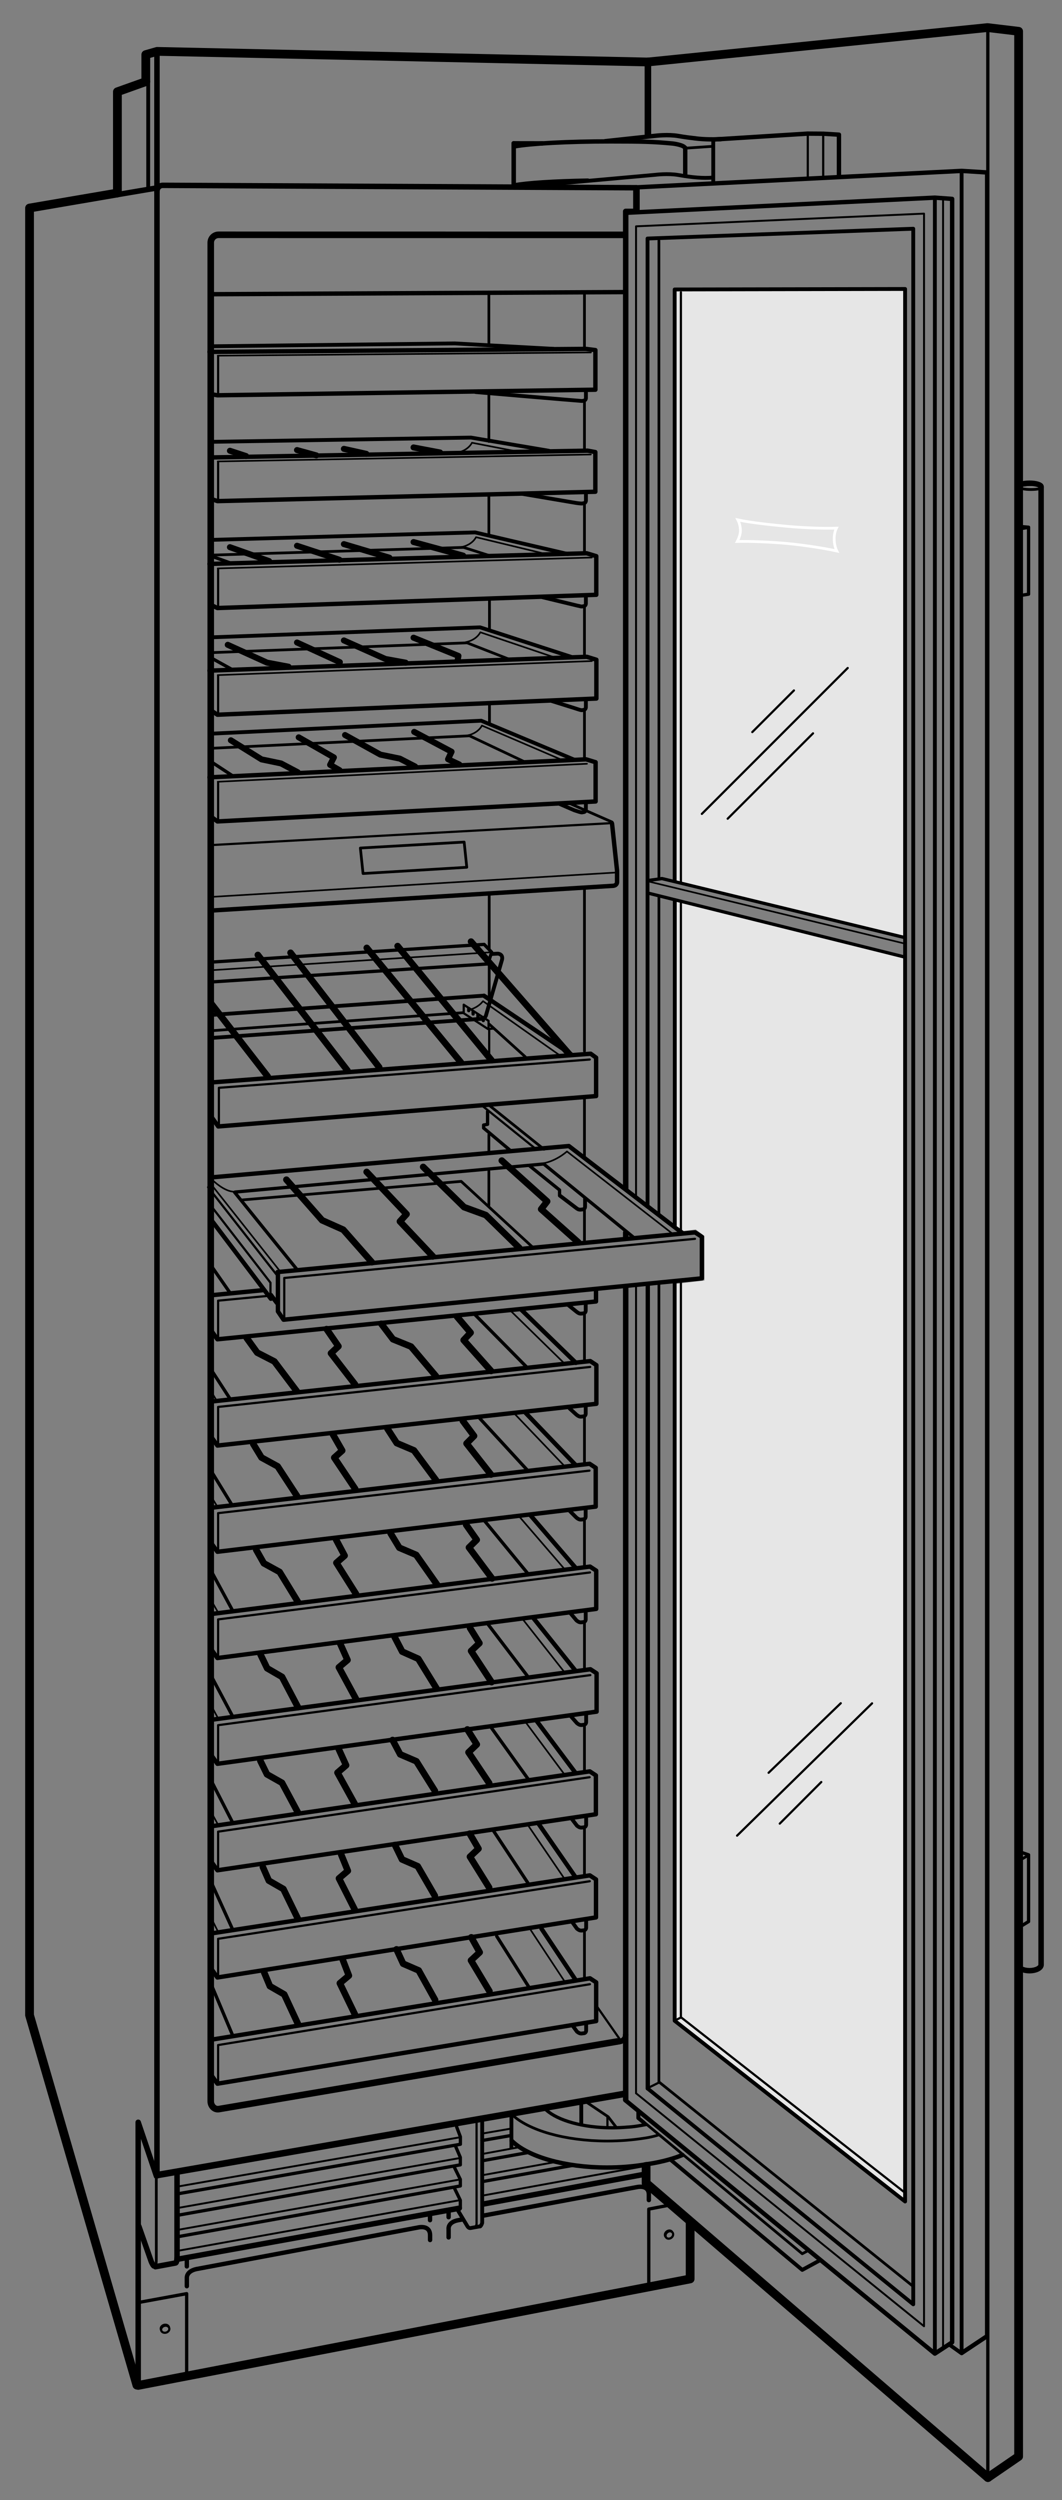 <svg xmlns="http://www.w3.org/2000/svg" width="194.12" height="456.9" enable-background="new 0 0 194.12 456.9"><rect width="100%" height="100%" fill="#808080" stroke="none"/><style>.st0{display:none}.st1{display:inline}.st2,.st3,.st4,.st5,.st6{fill:none;stroke:#000;stroke-width:.8;stroke-linecap:round;stroke-linejoin:round}.st3,.st4,.st5,.st6{stroke-width:.4}.st4,.st5,.st6{stroke-width:.3}.st5,.st6{display:inline}.st6{stroke-width:.6}.st7{stroke-width:.7}.st10,.st11,.st7,.st8,.st9{fill:none;stroke:#000;stroke-linecap:round;stroke-linejoin:round}.st8{display:inline;stroke-width:1.2}.st10,.st11,.st9{stroke-width:.6}.st10,.st11{stroke-width:.5}.st11{stroke-width:1.1}.st12{display:inline;stroke-width:.5}.st12,.st13,.st14,.st15{fill:none;stroke:#000;stroke-linecap:round;stroke-linejoin:round}.st13{display:inline;stroke-width:.8}.st14,.st15{stroke-miterlimit:2}.st14{display:inline;stroke-width:.5}.st15{stroke-width:.4}.st15,.st16,.st17{display:inline}.st16{fill:none;stroke:#000;stroke-width:.6;stroke-linecap:round;stroke-linejoin:round;stroke-miterlimit:2}.st17{stroke-width:.7}.st17,.st18,.st19{fill:none;stroke:#000;stroke-linecap:round;stroke-linejoin:round}.st18{display:inline;stroke-width:.4}.st19{stroke-width:.8;stroke-miterlimit:2}.st19,.st20,.st21{display:inline}.st20{fill:none;stroke:#000;stroke-width:1.6;stroke-linecap:round;stroke-linejoin:round;stroke-miterlimit:2}.st21{stroke-width:1.2}.st21,.st22,.st23,.st24{fill:none;stroke:#000;stroke-linecap:round;stroke-linejoin:round;stroke-miterlimit:2}.st22{display:inline}.st23,.st24{stroke-width:.8}.st24{display:inline;stroke-width:.7}.st25{stroke-width:.5}.st25,.st26,.st27,.st28,.st29,.st30{fill:none;stroke:#000;stroke-linecap:round;stroke-linejoin:round;stroke-miterlimit:2}.st27,.st28,.st29,.st30{stroke-width:.6}.st28,.st29,.st30{stroke-width:.35}.st29,.st30{stroke-width:.4}.st30{stroke-width:.7}.st31,.st32{display:inline}.st31{fill:none;stroke:#000;stroke-width:.35;stroke-linecap:round;stroke-linejoin:round;stroke-miterlimit:2}.st32{fill:#e6e6e6}.st33,.st34{fill:none;stroke:#fff;stroke-width:.5}.st34{stroke:#000;stroke-width:1.6;stroke-linecap:round;stroke-linejoin:round}.st34,.st35{stroke-miterlimit:2}.st35,.st37{fill:none;stroke:#000;stroke-width:1.2;stroke-linecap:round;stroke-linejoin:round}.st38{fill:#e6e6e6}.st39{display:inline;fill:none;stroke:#ed1c24;stroke-width:.1;stroke-linecap:round;stroke-linejoin:round;stroke-miterlimit:2}</style><g id="Save" class="st0"><g class="st1"><line class="st2" x1="47.99" y1="235.79" x2="38.73" y2="236.7"/><polyline class="st2" points="38.64,243.2 39.74,244.76 137.18,235.04 137.18,233.05"/><polyline class="st3" points="49.26,236.8 39.87,237.7 39.87,244.48"/></g><g class="st1"><polyline class="st2" points="38.64,262.62 39.74,264.18 137.25,253.46 137.25,246.5 136.14,245.77 38.73,256.12"/><polyline class="st3" points="136.13,246.82 39.87,257.12 39.87,263.9"/></g><g class="st1"><polyline class="st2" points="38.64,282.03 39.74,283.59 137.13,271.98 137.13,264.99 136.02,264.26 38.73,275.53"/><polyline class="st3" points="136,265.49 39.87,276.53 39.87,283.31"/></g><g class="st1"><polyline class="st2" points="38.64,301.45 39.74,303.01 137.21,290.39 137.21,283.51 136.1,282.78 38.73,294.95"/><polyline class="st3" points="136.09,283.83 39.87,295.95 39.87,302.73"/></g><g class="st1"><polyline class="st2" points="38.7,129.92 39.74,130.62 137.25,126.46 137.25,119.48 135.51,118.94 38.29,122.56"/><line class="st3" x1="39.87" y1="123.56" x2="39.87" y2="130.34"/><line class="st4" x1="136.44" y1="119.72" x2="39.8" y2="123.38"/></g><g class="st1"><polyline class="st2" points="38.67,149.31 39.74,150.12 137.11,145 137.11,137.94 135.39,137.41 38.29,142.06"/><line class="st3" x1="39.87" y1="143.06" x2="39.87" y2="149.84"/><line class="st4" x1="135.55" y1="138.21" x2="39.8" y2="142.87"/></g><g class="st1"><polyline class="st2" points="38.61,110.57 39.74,111.12 137.22,107.78 137.22,100.83 135.49,100.3 38.29,103.06"/><line class="st3" x1="39.87" y1="104.06" x2="39.87" y2="110.84"/><line class="st4" x1="136.41" y1="101.07" x2="39.8" y2="103.88"/></g><g class="st1"><polyline class="st2" points="38.67,91.2 39.74,91.58 137.05,89.23 137.05,82.09 135.67,81.83 38.63,83.6"/><line class="st3" x1="39.87" y1="84.52" x2="39.87" y2="91.3"/><line class="st4" x1="136.25" y1="82.52" x2="39.8" y2="84.33"/></g><g class="st1"><polyline class="st2" points="38.64,72.04 39.74,72.24 137.07,70.85 137.07,63.71 135.33,63.5 38.29,64.31"/><line class="st3" x1="39.87" y1="65.18" x2="39.87" y2="71.96"/><line class="st4" x1="136.26" y1="64.14" x2="39.8" y2="65"/></g><g class="st1"><polyline class="st2" points="38.64,320.78 39.74,322.34 137.28,308.89 137.28,301.99 136.17,301.26 38.73,314.28"/><polyline class="st3" points="136.16,302.31 39.87,315.28 39.87,322.06"/></g><g class="st1"><polyline class="st2" points="38.64,340.24 39.74,341.8 137.15,327.37 137.15,320.38 136.05,319.64 38.73,333.74"/><polyline class="st3" points="136.03,320.7 39.87,334.74 39.87,341.52"/></g><g class="st1"><polyline class="st2" points="38.64,359.82 39.74,361.39 137.18,345.95 137.17,339.11 136.07,338.38 38.73,353.32"/><polyline class="st3" points="136.05,339.44 39.87,354.32 39.87,361.11"/></g><g class="st1"><polyline class="st2" points="38.64,379.24 39.74,380.8 137.2,364.61 137.2,357.64 136.09,356.91 38.73,372.74"/><polyline class="st3" points="136.08,357.97 39.87,373.74 39.87,380.52"/></g><line class="st5" x1="38.42" y1="254" x2="39.6" y2="255.96"/><line class="st6" x1="38.34" y1="249.92" x2="42.09" y2="255.7"/><g class="st1"><polyline class="st7" points="129.49,63.49 111.74,62.52 38.84,63.28"/></g><polyline class="st8" points="107.28,238.17 109.99,240.87 108.79,242.29 114.33,247.79"/><polyline class="st8" points="93.42,239.6 95.97,242.32 99.41,243.37 104.77,248.97"/><polyline class="st8" points="83.52,240.61 86.02,243.55 84.75,244.91 89.76,250.54"/><polyline class="st8" points="69.69,241.93 71.83,244.75 75.13,246.09 79.68,251.48"/><polyline class="st8" points="59.7,242.9 61.86,246.04 60.5,247.31 64.88,252.98"/><polyline class="st8" points="45.1,244.54 47.02,247.2 50.15,248.81 54.25,254.25"/><line class="st6" x1="38.54" y1="231.23" x2="42.09" y2="236.33"/><g class="st1"><line class="st4" x1="38.25" y1="272.92" x2="39.7" y2="275.29"/><line class="st9" x1="38.75" y1="269.08" x2="42.28" y2="274.83"/></g><polyline class="st8" points="108.11,256.84 110.55,259.55 109.24,261 114.25,266.54"/><polyline class="st8" points="94.29,258.38 96.58,261.12 99.89,262.15 104.7,267.8"/><polyline class="st8" points="84.6,259.67 86.65,262.42 85.28,263.8 89.74,269.48"/><polyline class="st8" points="70.81,261.09 72.52,263.73 75.66,265.06 79.69,270.49"/><polyline class="st8" points="60.85,262.14 62.55,265.1 61.1,266.39 64.93,272.1"/><polyline class="st8" points="46.29,263.89 47.8,266.37 50.75,267.98 54.33,273.46"/><g class="st1"><line class="st4" x1="38.65" y1="292.55" x2="39.99" y2="294.9"/><line class="st9" x1="38.59" y1="287.08" x2="42.57" y2="294.43"/></g><polyline class="st8" points="108.77,275.63 111.09,278.33 109.73,279.79 114.49,285.3"/><polyline class="st8" points="94.8,277.18 96.97,279.9 100.23,280.91 104.79,286.52"/><polyline class="st8" points="85.21,278.67 87.14,281.41 85.72,282.81 89.94,288.46"/><polyline class="st8" points="71.4,280.22 72.99,282.85 76.07,284.16 79.87,289.56"/><polyline class="st8" points="61.42,281.35 62.99,284.3 61.49,285.61 65.08,291.3"/><polyline class="st8" points="46.83,283.23 48.23,285.7 51.11,287.28 54.45,292.74"/><g class="st1"><line class="st4" x1="38.33" y1="311.17" x2="39.98" y2="314.25"/><line class="st9" x1="38.59" y1="306.25" x2="42.57" y2="313.75"/></g><polyline class="st8" points="109.43,294.31 111.52,297.02 110.06,298.51 114.35,304.06"/><polyline class="st8" points="95.5,295.97 97.43,298.71 100.58,299.71 104.66,305.36"/><polyline class="st8" points="85.92,297.53 87.63,300.29 86.11,301.72 89.85,307.41"/><polyline class="st8" points="72.14,299.19 73.52,301.84 76.46,303.15 79.81,308.59"/><polyline class="st8" points="62.19,300.4 63.52,303.37 61.94,304.71 65.05,310.45"/><polyline class="st8" points="47.63,302.39 48.83,304.88 51.55,306.46 54.45,311.97"/><g class="st1"><line class="st4" x1="38.31" y1="330.64" x2="39.98" y2="333.7"/><line class="st9" x1="38.54" y1="325.29" x2="42.57" y2="333.17"/></g><polyline class="st8" points="109.1,312.86 111.21,315.55 109.75,317.05 114.08,322.54"/><polyline class="st8" points="95.15,314.79 97.1,317.5 100.26,318.46 104.37,324.05"/><polyline class="st8" points="85.43,316.06 87.15,318.8 85.64,320.24 89.42,325.88"/><polyline class="st8" points="71.76,317.99 73.15,320.61 76.11,321.88 79.49,327.28"/><polyline class="st8" points="61.92,319.66 63.26,322.61 61.69,323.96 64.83,329.65"/><polyline class="st8" points="47.59,321.79 48.8,324.26 51.54,325.81 54.47,331.27"/><g class="st1"><polyline class="st10" points="38.42,119.28 112.33,116.54 121.34,119.31"/></g><g class="st1"><polyline class="st11" points="104.98,132.49 113.6,136.17 117.2,136.61 120.4,137.96"/><polyline class="st11" points="96.75,132.86 104.4,136.25 103.83,137.65 106.14,138.62"/><polyline class="st11" points="83.82,133.55 91.02,137.11 94.6,137.73 97.26,139"/><polyline class="st11" points="75.71,133.75 82.54,137.38 81.9,138.75 83.95,139.71"/><polyline class="st11" points="63.07,134.33 69.53,137.91 73.08,138.64 75.88,140.08"/><polyline class="st11" points="54.6,134.75 61.03,138.42 60.34,139.77 62.06,140.75"/><polyline class="st11" points="42.2,135.29 47.81,138.78 51.37,139.52 54.42,141.13"/></g><g class="st1"><polyline class="st7" points="38.59,134.08 114.98,130.67 133.28,137.48"/></g><path class="st5" d="M112.44 133.34c2.06-.42 2.66-1.79 2.66-1.79l16.29 6.12"/><polyline class="st12" points="38.51,136.76 112.86,133.4 124.47,137.93"/><g class="st1"><path class="st4" d="M111.26 99.25c2.06-.42 2.66-1.79 2.66-1.79l15.11 3.19"/><polyline class="st10" points="38.53,101.45 111.69,99.31 117.76,100.65"/></g><path class="st5" d="M107.91 82.2c2.06-.42 2.66-1.79 2.66-1.79l12.23 1.54M112.05 116.43c2.06-.42 2.66-1.79 2.66-1.79l15.36 4.54"/><line class="st6" x1="38.67" y1="139.26" x2="42.39" y2="141.7"/><g class="st1"><polyline class="st11" points="105.26,115.54 115.45,118.81 119.31,119.26"/><polyline class="st11" points="96.88,115.85 105.8,118.9 105.77,119.79"/><polyline class="st11" points="83.84,116.42 92.45,119.53 96.35,120.16"/><polyline class="st11" points="75.59,116.54 83.8,119.87 83.65,120.67"/><polyline class="st11" points="62.86,117.04 70.45,120.43 74.14,121.1"/><polyline class="st11" points="54.29,117.42 62.12,121.01 61.98,121.54"/><polyline class="st11" points="41.63,117.84 48.82,121.1 52.74,121.84"/></g><g class="st1"><polyline class="st7" points="38.42,116.48 114.66,113.76 132.9,119.02"/><line class="st9" x1="38.48" y1="120.17" x2="42.2" y2="122.23"/><line class="st9" x1="38.54" y1="101.6" x2="42.2" y2="102.92"/></g><g class="st1"><line class="st11" x1="105.26" y1="98.32" x2="115.78" y2="100.73"/><line class="st11" x1="96.88" y1="98.56" x2="107.03" y2="100.98"/><line class="st11" x1="84.11" y1="98.92" x2="93.04" y2="101.35"/><line class="st11" x1="75.59" y1="99.06" x2="84.66" y2="101.54"/><line class="st11" x1="62.86" y1="99.44" x2="71.18" y2="101.92"/><line class="st11" x1="54.29" y1="99.74" x2="62.04" y2="102.29"/><line class="st11" x1="42.03" y1="100" x2="49.19" y2="102.54"/></g><g class="st1"><polyline class="st7" points="38.42,98.67 113.76,96.61 132.11,100.44"/></g><g class="st1"><line class="st4" x1="38.45" y1="350.21" x2="39.98" y2="353.27"/><line class="st9" x1="38.61" y1="343.98" x2="42.57" y2="352.72"/></g><polyline class="st8" points="109.52,331.68 111.5,334.37 109.99,335.9 114.06,341.38"/><polyline class="st8" points="95.58,333.75 97.4,336.46 100.5,337.4 104.35,342.99"/><polyline class="st8" points="85.86,335.11 87.46,337.85 85.9,339.32 89.41,344.96"/><polyline class="st8" points="72.2,337.18 73.48,339.81 76.35,341.06 79.48,346.46"/><polyline class="st8" points="62.37,338.94 63.58,341.9 61.96,343.28 64.84,348.98"/><polyline class="st8" points="48.05,341.21 49.14,343.69 51.8,345.22 54.47,350.7"/><line class="st13" x1="133.48" y1="357.16" x2="126.46" y2="347.72"/><line class="st5" x1="131.31" y1="357.2" x2="124.53" y2="347.98"/><line class="st6" x1="118.39" y1="349.07" x2="124.93" y2="358.25"/><line class="st13" x1="133.48" y1="338.68" x2="125.88" y2="329.04"/><line class="st5" x1="131.31" y1="338.71" x2="124.08" y2="329.46"/><line class="st6" x1="117.77" y1="330.32" x2="124.93" y2="339.76"/><line class="st13" x1="133.48" y1="319.92" x2="125.6" y2="310.54"/><line class="st5" x1="131.31" y1="319.95" x2="123.68" y2="310.83"/><line class="st6" x1="117.44" y1="311.75" x2="124.93" y2="321"/><line class="st13" x1="133.48" y1="301.52" x2="124.91" y2="292.06"/><line class="st5" x1="131.31" y1="301.56" x2="123.08" y2="292.37"/><line class="st6" x1="116.78" y1="293.21" x2="124.93" y2="302.61"/><line class="st13" x1="133.56" y1="283.06" x2="124.49" y2="273.72"/><line class="st5" x1="131.4" y1="283.1" x2="122.52" y2="273.99"/><line class="st6" x1="116.19" y1="274.68" x2="125.01" y2="284.15"/><line class="st13" x1="133.56" y1="264.53" x2="123.69" y2="255.23"/><line class="st5" x1="131.4" y1="264.57" x2="121.68" y2="255.37"/><line class="st6" x1="115.42" y1="256.2" x2="125.01" y2="265.62"/><line class="st13" x1="133.56" y1="246.08" x2="122.67" y2="236.74"/><line class="st5" x1="131.4" y1="246.11" x2="120.66" y2="236.85"/><line class="st6" x1="114.26" y1="237.57" x2="124.81" y2="246.96"/><line class="st6" x1="38.48" y1="362.35" x2="42.57" y2="372.08"/><polyline class="st8" points="109.83,350.41 111.75,353.08 110.21,354.63 114.14,360.09"/><polyline class="st8" points="95.88,352.61 97.64,355.31 100.7,356.22 104.42,361.79"/><polyline class="st8" points="86.15,354.05 87.68,356.79 86.09,358.27 89.46,363.89"/><polyline class="st8" points="72.48,356.25 73.69,358.87 76.53,360.1 79.53,365.49"/><polyline class="st8" points="62.63,358.09 63.77,361.05 62.12,362.44 64.87,368.13"/><polyline class="st8" points="48.3,360.5 49.33,362.97 51.95,364.48 54.49,369.94"/><g class="st1"><line class="st11" x1="105.26" y1="81.33" x2="111.56" y2="82.19"/><line class="st11" x1="96.88" y1="81.48" x2="102.81" y2="82.35"/><line class="st11" x1="84.11" y1="81.71" x2="88.82" y2="82.59"/><line class="st11" x1="75.59" y1="81.77" x2="80.44" y2="82.69"/><line class="st11" x1="62.86" y1="82.03" x2="66.96" y2="82.94"/><line class="st11" x1="54.29" y1="82.25" x2="57.82" y2="83.22"/><line class="st11" x1="42.03" y1="82.38" x2="44.97" y2="83.34"/></g><g class="st1"><polyline class="st7" points="128.7,81.85 110.41,79.47 38.44,80.75"/></g><line class="st14" x1="117.12" y1="204.96" x2="117.12" y2="208.24"/><line class="st15" x1="117.12" y1="186.2" x2="117.12" y2="191.96"/><line class="st15" x1="117.12" y1="173.54" x2="117.12" y2="180.7"/><line class="st14" x1="117.12" y1="161.59" x2="117.12" y2="171.76"/><line class="st14" x1="117.12" y1="127.34" x2="117.12" y2="131.35"/><line class="st14" x1="117.12" y1="108.55" x2="117.12" y2="114.35"/><line class="st14" x1="117.12" y1="89.74" x2="117.12" y2="97.1"/><line class="st14" x1="117.12" y1="71" x2="117.12" y2="80.23"/><line class="st14" x1="117.12" y1="53.8" x2="117.12" y2="62.52"/><line class="st12" x1="135.09" y1="198.6" x2="135.09" y2="210.23"/><line class="st12" x1="135.09" y1="160.36" x2="135.09" y2="189.96"/><line class="st12" x1="135.09" y1="128.37" x2="135.09" y2="136.98"/><path class="st17" d="M129.25 126.93l4.01 1.25c.64.21 1.1.38 1.37.38l.32-.05c.45-.06.4-.55.4-.55v-1.26"/><line class="st12" x1="135.09" y1="109.88" x2="135.09" y2="118.68"/><path class="st17" d="M127.56 108.23l6.22 1.5c.66.13.59.16.86.16l.32-.05c.45-.06.4-.55.4-.55v-1.26"/><line class="st12" x1="135.09" y1="91.15" x2="135.09" y2="100.26"/><path class="st17" d="M124 89.63l9.14 1.54c.69.13 1.22.17 1.5.17l.32-.05c.45-.06.4-.55.4-.55v-1.26"/><line class="st12" x1="135.09" y1="72.69" x2="135.09" y2="81.56"/><line class="st12" x1="135.09" y1="53.63" x2="135.09" y2="63.29"/><path class="st17" d="M115.52 71.28s18.85 1.61 19.12 1.61l.32-.05c.45-.06.4-.55.4-.55v-1.26"/><g class="st1"><path class="st7" d="M130.03 145.42l3.23 1.17c.64.21 1.1.38 1.37.38l.32-.05c.45-.06.4-.56.4-.56v-1.26"/></g><line class="st12" x1="135.09" y1="255.85" x2="135.09" y2="264.17"/><path class="st17" d="M132.42 254.3l1.24 1.13c.36.29.53.35.8.35l.45-.05c.45-.06.4-.55.4-.55v-1.14"/><line class="st12" x1="135.09" y1="237.23" x2="135.09" y2="245.64"/><line class="st12" x1="135.09" y1="218.6" x2="135.09" y2="224"/><path class="st17" d="M132.23 235.72l1.44 1.16c.36.29.53.35.8.35l.45-.05c.45-.06.4-.55.4-.55v-1.22"/><line class="st12" x1="135.09" y1="274.56" x2="135.09" y2="282.76"/><path class="st17" d="M132.48 272.78l1.19 1.19c.36.29.53.35.8.35l.45-.05c.45-.06.4-.55.4-.55v-1.29"/><line class="st12" x1="135.09" y1="292.94" x2="135.09" y2="301.28"/><path class="st17" d="M132.62 291.23l1.04 1.24c.36.29.53.35.8.35l.45-.05c.45-.06.4-.55.4-.55v-1.17"/><line class="st12" x1="135.09" y1="311.48" x2="135.09" y2="319.8"/><path class="st17" d="M132.65 309.72l1.1 1.24c.36.29.53.35.8.35l.45-.05c.45-.06.4-.55.4-.55v-1.21"/><line class="st12" x1="135.09" y1="330.02" x2="135.09" y2="338.51"/><path class="st17" d="M132.82 328.22l.93 1.21c.36.29.53.35.8.35l.45-.05c.45-.06.4-.55.4-.55V328"/><line class="st12" x1="135.09" y1="348.48" x2="135.09" y2="356.81"/><path class="st17" d="M132.92 346.82l.83 1.16c.36.29.53.35.8.35l.45-.05c.45-.06.4-.55.4-.55v-1.27"/><g class="st1"><path class="st7" d="M132.98 365.45l.77 1.05c.36.29.53.35.8.35l.45-.05c.45-.06.4-.55.4-.55v-1.24"/></g><line class="st12" x1="116.83" y1="199.93" x2="127.66" y2="207.64"/><polyline class="st6" points="121.06,207.87 115.9,204.07 115.9,203.54 116.61,203.41 116.61,201.08"/><polyline class="st6" points="130.61,215.98 130.61,214.96 125.16,210.87"/><line class="st18" x1="126.15" y1="207.56" x2="115.73" y2="200.13"/><path class="st17" d="M135.21 217.48v.42s.05.49-.4.56l-.45.05c-.27 0-.44-.06-.8-.35l-2.82-2.15"/><line class="st15" x1="132.64" y1="365.52" x2="135.06" y2="368.84"/><line class="st12" x1="140.08" y1="148.7" x2="130.91" y2="145.34"/><line class="st18" x1="38.25" y1="154.46" x2="139.76" y2="148.91"/><line class="st5" x1="38.5" y1="163.92" x2="140.74" y2="157.8"/><path class="st13" d="M140.01 148.86c.06.09.07.17.07.17l.89 8.42v2.02s.04.6-.66.7l-101.95 6.24"/><g class="st1"><polyline class="st2" points="50.74,232.47 155.02,222.59 156.24,223.39 156.24,230.87 51.83,241.18 50.8,239.66 50.8,232.64"/><polyline class="st3" points="155,223.76 51.96,233.55 51.96,240.88"/></g><g class="st1"><line class="st3" x1="38.04" y1="216.97" x2="50.55" y2="232.95"/><polyline class="st3" points="38.41,220.16 49.44,234.42 49.44,236.98"/><line class="st4" x1="38.82" y1="216.72" x2="51.39" y2="232.58"/><polyline class="st2" points="152.75,222.73 130.65,207.42 38.64,215.17"/><path class="st4" d="M150.82 222.73L130.3 208.4s-2.04 1.88-4.67 2.2"/><polyline class="st9" points="42.99,217.85 126.12,210.66 144.12,223.64"/><line class="st2" x1="49.51" y1="237.35" x2="38.5" y2="222.79"/><line class="st2" x1="50.6" y1="238.1" x2="49.51" y2="236.66"/><path class="st4" d="M38.92 215.73s2.11 2.09 3.94 2.06"/><line class="st9" x1="42.89" y1="217.9" x2="54.25" y2="231.96"/></g><polyline class="st8" points="116.19,210.04 125.35,217.24 124.35,218.73 131.72,224.52"/><polyline class="st8" points="101.66,211.34 110.29,218.6 114.36,219.74 121.25,225.55"/><polyline class="st8" points="91.72,212.1 100.01,219.56 98.92,220.98 105.7,227.04"/><polyline class="st8" points="77.35,213.26 84.83,220.61 88.8,222.06 94.93,228.07"/><polyline class="st8" points="67.02,214.17 74.31,221.89 73.1,223.22 79.12,229.6"/><polyline class="st8" points="52.35,215.59 58.88,223.01 62.74,224.73 67.97,230.67"/><polyline class="st12" points="125.76,225.25 110.93,213.44 44.28,219.29"/><line class="st8" x1="105.5" y1="170.93" x2="123.37" y2="190.97"/><line class="st8" x1="91.74" y1="171.74" x2="109.3" y2="192.27"/><line class="st8" x1="86.1" y1="172.08" x2="104.04" y2="192.64"/><line class="st8" x1="72.68" y1="172.9" x2="89.83" y2="193.75"/><line class="st8" x1="67.04" y1="173.23" x2="84.23" y2="194.13"/><line class="st8" x1="53.11" y1="174.12" x2="69.31" y2="195.05"/><line class="st8" x1="47.13" y1="174.52" x2="63.51" y2="195.64"/><line class="st8" x1="38.56" y1="183.35" x2="48.94" y2="196.73"/><g class="st1"><polyline class="st2" points="38.79,204.3 39.89,205.86 137.19,198.05 137.19,191.13 136.06,190.39 38.88,197.8"/><polyline class="st3" points="136.05,191.46 40.01,198.8 40.01,205.58"/><g><line class="st2" x1="132.74" y1="190.56" x2="115.53" y2="180.09"/><line class="st4" x1="130.57" y1="190.66" x2="115.36" y2="181.07"/><line class="st10" x1="115.99" y1="185.26" x2="124.44" y2="190.97"/><line class="st10" x1="38.9" y1="188.35" x2="111.31" y2="183.2"/><path class="st4" d="M115.27 181.15s-.67 1-2.37 1.49"/><polyline class="st9" points="39.19,175.79 116.21,170.79 117.57,172.2 116.87,174.3 39.19,179.42"/><line class="st4" x1="38.94" y1="177.29" x2="116.44" y2="172.26"/><line class="st7" x1="115.42" y1="180.07" x2="38.69" y2="185.48"/><path class="st7" d="M117.62 172.45s1.09-.06.96 1.08l-3.17 10.07s-.07.59-.88.68l-75.65 5.38"/><polyline class="st3" points="117.13,186.01 115.76,186.14 111.38,183.29 111.38,181.76 115.86,184.66 115.86,185.95"/><g><line class="st9" x1="113.08" y1="183.05" x2="113.08" y2="183.43"/><line class="st9" x1="112.29" y1="182.45" x2="112.29" y2="182.84"/><line class="st9" x1="114.91" y1="184.23" x2="114.91" y2="184.61"/><line class="st9" x1="113.95" y1="183.57" x2="113.95" y2="183.95"/></g></g></g><polygon class="st14" points="100.07,153.04 81.1,154.13 81.59,158.78 100.55,157.65"/><line class="st19" x1="38.65" y1="53.77" x2="141.78" y2="53.24"/><polyline class="st20" points="25.26,435.94 149.73,411.97 149.73,397.78"/><line class="st21" x1="28.87" y1="397.48" x2="141.6" y2="377.88"/><line class="st22" x1="102.83" y1="400.12" x2="145.18" y2="392.43"/><line class="st22" x1="32.53" y1="412.87" x2="98.24" y2="400.9"/><polyline class="st16" points="25.63,420.73 34.12,419.17 34.12,433.63"/><g class="st1"><path class="st23" d="M121.58 401.55v-1.43s-.13-1.25 1.53-1.59l16.71-2.96s2.23-.49 2.23 1.45v.87"/><line class="st23" x1="142.05" y1="393.31" x2="142.05" y2="394.18"/><line class="st23" x1="121.58" y1="397.88" x2="121.58" y2="396.91"/></g><path class="st19" d="M34.15 417.81v-1.49s-.15-1.21 1.73-1.64l35.09-6.49s2.2-.57 2.2 1.43v.86"/><line class="st19" x1="73.17" y1="405.99" x2="73.17" y2="406.85"/><line class="st19" x1="34.15" y1="414.19" x2="34.15" y2="412.98"/><path class="st19" d="M102.62 402.38l8.42-1.58s2.13-.49 2.13 1.38v1M76.57 410v-1.54s-.19-1.21 1.69-1.59l20.6-3.8"/><line class="st19" x1="113.17" y1="398.49" x2="113.17" y2="399.5"/><line class="st19" x1="76.57" y1="406.31" x2="76.57" y2="405.19"/><line class="st15" x1="113.57" y1="382.89" x2="113.57" y2="398.22"/><line class="st24" x1="116.22" y1="382.51" x2="116.22" y2="397.72"/><g class="st1"><path class="st25" d="M28.11 414.11c.23.22.46.1.46-1.26v-18.68"/><path class="st26" d="M25.38 406.85l2.27 6.47s.23.56.46.78M32.36 397.1v15.12c0 1.03-.13 1.35-.29 1.35l-3.66.68"/></g><g class="st1"><line class="st27" x1="116.26" y1="393.67" x2="132.57" y2="390.83"/><polyline class="st27" points="102.73,396.07 112.8,394.31 112.8,393.09 111.53,390.81"/><polyline class="st27" points="32.69,408.73 98.44,396.83 98.44,395.63 97.32,393.35"/><line class="st27" x1="116.3" y1="389.79" x2="124.62" y2="388.39"/><polyline class="st27" points="102.76,392.21 112.8,390.43 112.8,389.1 111.77,387.05"/><polyline class="st27" points="32.69,404.81 98.44,392.97 98.44,391.6 97.57,389.57"/><polyline class="st27" points="102.69,388.47 112.8,386.7 112.8,385.42 112.03,383.64"/><polyline class="st27" points="32.69,400.89 98.45,389.21 98.45,387.84 97.77,386.04"/><line class="st28" x1="116.25" y1="396.3" x2="145.06" y2="391.08"/><line class="st28" x1="102.69" y1="398.66" x2="112.8" y2="396.93"/><line class="st28" x1="32.69" y1="411.31" x2="98.44" y2="399.41"/><line class="st28" x1="116.26" y1="392.5" x2="129.44" y2="390.23"/><line class="st28" x1="102.74" y1="394.88" x2="112.81" y2="393.13"/><line class="st28" x1="32.69" y1="407.48" x2="98.45" y2="395.63"/><line class="st30" x1="116.42" y1="388.25" x2="121.71" y2="387.4"/><line class="st28" x1="102.72" y1="390.96" x2="112.81" y2="389.19"/><line class="st28" x1="116.28" y1="388.55" x2="122.97" y2="387.45"/><line class="st28" x1="98.45" y1="391.71" x2="32.69" y2="403.48"/><line class="st28" x1="102.65" y1="387.19" x2="112.8" y2="385.42"/><line class="st28" x1="32.69" y1="399.56" x2="98.45" y2="387.92"/></g><g class="st1"><path class="st29" d="M30.87 425.26c-.11-.33-.52-.5-.93-.37-.4.13-.64.51-.53.84"/><path class="st29" d="M30 425.07c-.4.13-.64.51-.53.84.11.33.52.5.93.37.4-.13.64-.51.53-.84-.11-.34-.53-.51-.93-.37z"/></g><polyline class="st16" points="97.38,397.26 98.44,399.44 98.44,400.89"/><path class="st24" d="M97.88 401.1l1.82 3.03c.23.39.43.43.68.38l1.7-.31"/><path class="st24" d="M102.44 384.94v18.63s-.13.49-.37.64"/><path class="st15" d="M101.41 385.19v18.63s-.09.35-.26.55"/><polyline class="st16" points="112.8,398.16 112.8,396.85 111.6,394.63"/><polyline class="st16" points="149.59,397.78 142.17,399.22 142.17,412.99"/><g class="st1"><path class="st29" d="M146.39 403.33c-.22-.26-.65-.26-.97 0-.32.26-.4.69-.18.95"/><path class="st29" d="M145.53 403.47c-.32.26-.4.69-.18.96.22.26.65.26.97 0 .32-.26.4-.69.18-.95-.22-.28-.65-.28-.97-.01z"/></g><polyline class="st22" points="28.6,397.7 25.26,387.85 25.26,435.94"/><line class="st22" x1="28.69" y1="9.61" x2="28.69" y2="397.35"/><polyline class="st20" points="25.02,435.89 5.4,368.27 5.4,38.02 21.46,35.27 21.46,16.77 26.65,14.92 26.65,9.98 28.71,9.39 146.1,11.49"/><path class="st22" d="M144.1 34.41l-114.39-.54s-1 0-1.03 1.21"/><path class="st21" d="M141.28 368.32L39.96 385.46c-.81.1-1.44-.64-1.44-1.44V44.36c0-.8.64-1.44 1.44-1.44l101.65.01"/><line class="st22" x1="21.21" y1="35.61" x2="28.77" y2="34.33"/><line class="st24" x1="27.09" y1="14.85" x2="27.09" y2="34.48"/><g class="st1"><line class="st30" x1="121.42" y1="381.56" x2="121.42" y2="387.28"/><path class="st25" d="M121.52 381.56c2.89 2.81 9.48 4.77 17.14 4.77 2.34 0 4.58-.18 6.64-.52 0 0 1.58-.2 3.08-.74"/><path class="st23" d="M121.47 386.28c2.86 2.83 9.49 4.82 17.2 4.82 2.26 0 4.42-.17 6.42-.48l.7-.12s3.53-.42 6.62-1.74v-.57"/><path class="st27" d="M127.71 380.76c2.1 1.88 6.61 3.18 11.83 3.18.97 0 1.92-.04 2.83-.13 0 0 1.03 0 3.61-.53"/><polyline class="st25" points="134.96,379.35 138.83,381.95 140.21,383.75"/><line class="st29" x1="138.71" y1="381.92" x2="138.71" y2="383.9"/><line class="st30" x1="134" y1="379.79" x2="134" y2="383.33"/><path class="st30" d="M150.01 389.64l23.13 17.95s.47.51 1.33.15l2.41-1.35v-.83"/><path class="st25" d="M144.4 380.48v1.31l27.89 21.66s.58.42 1.04.16l.46-.26"/></g><line class="st21" x1="146" y1="11.67" x2="146" y2="24.66"/><line class="st16" x1="227.98" y1="459.89" x2="227.98" y2="3.39"/><line class="st22" x1="142" y1="232.36" x2="142" y2="378.59"/><line class="st22" x1="142" y1="222.44" x2="142" y2="223.55"/><polyline class="st22" points="143.27,38.56 142,38.56 142,214.96"/><polyline class="st19" points="142.26,38.82 218.09,35.06 221.32,35.3 221.32,435.21 218.09,437.33 142.11,378.79"/><line class="st24" x1="218.09" y1="35.06" x2="218.09" y2="436.66"/><polyline class="st19" points="143.93,34.31 223.09,30.07 227.86,30.37 227.86,434.05 223.16,437.18"/><line class="st21" x1="143.93" y1="38.23" x2="143.93" y2="34.62"/><polyline class="st24" points="220.81,435.66 223.09,437.28 223.09,30.55"/><polyline class="st24" points="145.93,217.95 145.93,43.45 214.07,40.86 214.07,428.13 145.94,376.53"/><line class="st24" x1="145.93" y1="376.53" x2="145.93" y2="231.87"/><line class="st24" x1="146.02" y1="376.53" x2="146.02" y2="231.87"/><polyline class="st31" points="143.86,216.51 143.86,41.26 216.08,38.04 216.08,432.22 143.86,377.41"/><line class="st31" x1="143.86" y1="377.41" x2="143.86" y2="232.14"/><line class="st31" x1="219.62" y1="35.18" x2="219.62" y2="436.21"/><g class="st1"><polyline class="st23" points="121.82,34.03 121.82,26.31 126.98,26.32"/><line class="st23" x1="121.82" y1="34.03" x2="121.82" y2="26.31"/><line class="st29" x1="177.57" y1="32.46" x2="177.57" y2="24.91"/><line class="st29" x1="174.79" y1="32.43" x2="174.79" y2="24.88"/><polyline class="st23" points="180.41,32.31 180.41,24.76 177.61,24.59 174.74,24.57 157.97,25.62"/><line class="st23" x1="152.72" y1="32.16" x2="152.72" y2="27.13"/><path class="st23" d="M121.94 26.87c2.94-.53 9.6-.91 17.35-.91 5.74 0 7.71.06 11.18.38 0 0 2.23.25 2.26.93"/><path class="st30" d="M121.83 33.84c2.33-.44 7.33-.77 13.36-.86"/><path class="st23" d="M153.64 25.3c2.06.32 3.79.34 5.46.25M138.33 25.93l8.97-.97s2.32-.29 4.21.04c.82.15 2.15.34 3.12.42"/><path class="st30" d="M122.13 34.25L147.3 32s2.32-.29 4.21.04c2.47.44 4.41.61 6.19.46"/><line class="st30" x1="157.77" y1="25.93" x2="157.77" y2="33.49"/><line class="st25" x1="153.07" y1="27.17" x2="157.71" y2="26.85"/></g><polyline class="st20" points="228,460.45 145.67,394.26 145.67,390.93"/><polygon class="st32" points="150.9,162.61 150.9,220.86 152.97,222.33 155.19,222.11 156.73,223.11 156.68,231.21 150.9,231.77 150.9,364.35 212.56,408.94 212.56,176.73"/><polygon class="st32" points="212.56,173.1 150.9,159.07 150.9,52.76 212.56,52.11"/><g class="st1"><polyline class="st9" points="212.42,173.1 148.54,158.69 146.24,159.02"/><line class="st9" x1="146.28" y1="161.38" x2="212.38" y2="176.73"/><line class="st4" x1="146.27" y1="159.25" x2="212.42" y2="174.23"/></g><g class="st1"><line class="st3" x1="161.18" y1="148.25" x2="187.44" y2="121.98"/><line class="st3" x1="170.26" y1="133.52" x2="177.75" y2="126.03"/><line class="st3" x1="165.83" y1="149.11" x2="181.19" y2="133.75"/></g><g class="st1"><line class="st3" x1="178.66" y1="331.02" x2="204.92" y2="304.75"/><line class="st3" x1="184.33" y1="319.7" x2="199.29" y2="304.74"/><line class="st3" x1="186.34" y1="328.85" x2="193.82" y2="321.37"/></g><g class="st1"><path class="st33" d="M188.09 98.44c.01.72.18 1.52.47 2.09-2.46-.55-6.27-1.1-8.89-1.35-2.62-.25-6.82-.45-9.05-.37.25-.47.58-1.26.57-1.98-.01-.72-.2-1.38-.46-1.91 2.24.5 6.26.92 8.88 1.17 2.62.25 6.42.42 8.87.33-.26.53-.4 1.3-.39 2.02z"/></g><polyline class="st24" points="150.82,231.69 150.82,364.35 212.54,408.94 212.54,52.11 150.82,52.63 150.82,159.07"/><line class="st24" x1="150.84" y1="162.65" x2="150.84" y2="221.22"/><line class="st15" x1="151.94" y1="163.04" x2="151.94" y2="222.83"/><polyline class="st15" points="151.94,231.1 151.94,363.7 212.37,407.2"/><line class="st15" x1="151.94" y1="159.57" x2="151.94" y2="53.13"/><line class="st14" x1="147.98" y1="43.84" x2="147.98" y2="158.53"/><polyline class="st14" points="147.98,231.76 147.98,375.36 214.05,424.8"/><line class="st14" x1="147.98" y1="162" x2="147.98" y2="219.17"/><line class="st15" x1="150.82" y1="364.33" x2="151.96" y2="363.75"/><line class="st15" x1="146.06" y1="376.42" x2="147.99" y2="375.47"/><polyline class="st24" points="145.24,383.26 145.24,382.67 144.27,381.87 144.27,380.57"/><polyline class="st20" points="228,460.45 233.73,456.53 233.73,4.02 227.92,3.33 146,11.67"/><g class="st1"><path class="st26" d="M233.44 69.43c0-.37.99-.66 2.21-.66s2.21.3 2.21.66V377.7c0 .63-.99 1.13-2.21 1.13s-2.21-.51-2.21-1.13"/><path class="st25" d="M233.51 363.24l1.39-.77c.47-.3.79-.82.79-1.42v-12.5c0-.92-.75-1.67-1.67-1.67 0 0-.37-.02-.7.16M233.31 84.82l.84.05c.84.09 1.5.8 1.5 1.66v12.48c0 .92-.75 1.67-1.67 1.67l-.59-.06"/></g></g><g id="IW-18" class="st0"><g class="st1"><line class="st2" x1="48.07" y1="235.73" x2="38.88" y2="236.63"/><polyline class="st2" points="38.79,243.13 39.88,244.7 107.45,237.87 107.45,235.77"/><polyline class="st3" points="49.32,236.73 40,237.63 40,244.42"/></g><g class="st1"><polyline class="st2" points="38.79,262.55 39.88,264.11 105.08,256.82 105.08,249.83 103.95,249.08 38.88,256.05"/><polyline class="st3" points="103.93,250.17 40,257.05 40,263.83"/></g><g class="st1"><polyline class="st2" points="38.79,281.97 39.88,283.53 105.02,275.48 105.02,268.49 103.89,267.74 38.88,275.47"/><polyline class="st3" points="103.87,268.83 40,276.47 40,283.25"/></g><g class="st1"><polyline class="st2" points="38.79,301.38 39.88,302.95 104.95,294.32 104.95,287.29 103.82,286.54 38.88,294.88"/><polyline class="st3" points="103.81,287.63 40,295.88 40,302.67"/></g><g class="st1"><polyline class="st2" points="38.85,129.85 39.88,130.56 105,127.78 105,120.54 103.27,120.01 38.44,122.5"/><line class="st3" x1="40" y1="123.49" x2="40" y2="130.27"/><line class="st4" x1="104.19" y1="120.79" x2="39.94" y2="123.31"/></g><g class="st1"><polyline class="st2" points="38.82,149.25 39.88,150.05 105,146.56 105,139.33 103.27,138.8 38.44,142"/><line class="st3" x1="40" y1="142.99" x2="40" y2="149.77"/><line class="st4" x1="103.43" y1="139.6" x2="39.94" y2="142.81"/></g><g class="st1"><polyline class="st2" points="38.75,110.51 39.88,111.06 105,109.01 105,101.82 103.27,101.29 38.44,103"/><line class="st3" x1="40" y1="103.99" x2="40" y2="110.77"/><line class="st4" x1="104.19" y1="102.06" x2="39.94" y2="103.81"/></g><g class="st1"><polyline class="st2" points="38.82,91.13 39.88,91.51 105,90.02 105,82.63 103.61,82.37 38.77,83.54"/><line class="st3" x1="40" y1="84.45" x2="40" y2="91.23"/><line class="st4" x1="104.19" y1="83.11" x2="39.94" y2="84.27"/></g><g class="st1"><polyline class="st2" points="38.79,71.98 39.88,72.18 104.83,71.42 104.83,63.87 103.1,63.65 38.44,64.25"/><line class="st3" x1="40" y1="65.12" x2="40" y2="71.9"/><line class="st4" x1="104.03" y1="64.3" x2="39.94" y2="64.94"/></g><g class="st1"><polyline class="st2" points="38.79,320.72 39.88,322.28 105.08,313.28 105.08,306.17 103.95,305.42 38.88,314.22"/><polyline class="st3" points="103.93,306.5 40,315.22 40,322"/></g><g class="st1"><polyline class="st2" points="38.79,340.18 39.88,341.74 105.02,332 105.02,325.02 103.89,324.26 38.88,333.68"/><polyline class="st3" points="103.87,325.35 40,334.68 40,341.46"/></g><g class="st1"><polyline class="st2" points="38.79,359.76 39.88,361.32 105.07,350.98 105.07,344 103.94,343.25 38.88,353.26"/><polyline class="st3" points="103.92,344.34 40,354.26 40,361.04"/></g><g class="st1"><polyline class="st2" points="38.79,379.18 39.88,380.74 105.02,369.64 105.02,362.75 103.89,362 38.88,372.68"/><polyline class="st3" points="103.87,363.09 40,373.68 40,380.46"/></g><line class="st5" x1="38.57" y1="253.94" x2="39.73" y2="255.89"/><line class="st13" x1="101.87" y1="249.24" x2="92.21" y2="239.65"/><line class="st5" x1="100.32" y1="249.41" x2="90.7" y2="239.81"/><line class="st6" x1="84.49" y1="240.41" x2="93.71" y2="250.16"/><line class="st6" x1="38.48" y1="249.85" x2="42.21" y2="255.64"/><g class="st1"><polyline class="st7" points="99.86,63.63 83.26,62.82 38.98,63.1"/></g><line class="st6" x1="38.69" y1="231.17" x2="42.21" y2="236.26"/><g class="st1"><line class="st4" x1="38.4" y1="272.85" x2="39.83" y2="275.22"/><line class="st2" x1="101.94" y1="267.86" x2="93.13" y2="258.29"/><line class="st4" x1="100.34" y1="268.25" x2="91.59" y2="258.59"/><line class="st9" x1="85.12" y1="259.09" x2="93.84" y2="268.99"/><line class="st9" x1="38.9" y1="269.02" x2="42.4" y2="274.77"/></g><g class="st1"><line class="st4" x1="38.8" y1="292.49" x2="40.12" y2="294.84"/><line class="st2" x1="102.08" y1="286.77" x2="93.77" y2="276.97"/><line class="st4" x1="100.34" y1="287.01" x2="92.19" y2="277.28"/><line class="st9" x1="86.02" y1="278.09" x2="93.82" y2="287.85"/><line class="st9" x1="38.73" y1="287.02" x2="42.69" y2="294.36"/></g><g class="st1"><line class="st4" x1="38.48" y1="311.1" x2="40.12" y2="314.18"/><line class="st2" x1="101.78" y1="305.56" x2="94.38" y2="296.06"/><line class="st4" x1="100.21" y1="305.76" x2="92.68" y2="296.07"/><line class="st9" x1="86.54" y1="297.12" x2="93.68" y2="306.66"/><line class="st9" x1="38.73" y1="306.19" x2="42.69" y2="313.69"/></g><g class="st1"><line class="st4" x1="38.46" y1="330.58" x2="40.12" y2="333.63"/><line class="st2" x1="101.78" y1="324.37" x2="94.77" y2="314.7"/><line class="st4" x1="100.17" y1="324.53" x2="93.14" y2="314.83"/><line class="st9" x1="86.92" y1="315.88" x2="93.63" y2="325.71"/><line class="st9" x1="38.69" y1="325.23" x2="42.69" y2="333.11"/></g><g class="st1"><path class="st4" d="M84.02 115.43s-.6 1.24-2.66 1.67"/><polyline class="st10" points="38.52,118.7 81.1,117.16 90.32,120.53"/></g><g class="st1"><polyline class="st7" points="99.74,139.01 84.05,132.02 38.73,134.02"/></g><path class="st5" d="M81.4 134.68c2.06-.43 2.73-1.92 2.73-1.92l14.03 6.33"/><polyline class="st12" points="38.65,136.7 81.83,134.74 91.86,139.4"/><line class="st6" x1="38.82" y1="139.2" x2="42.5" y2="141.63"/><g class="st1"><polyline class="st7" points="100.03,120.15 84.03,114.59 38.52,116.23"/><line class="st4" x1="97.43" y1="120.15" x2="84.03" y2="115.43"/><line class="st9" x1="38.63" y1="120.1" x2="42.31" y2="122.16"/><line class="st9" x1="38.69" y1="101.54" x2="42.31" y2="102.85"/></g><g class="st1"><path class="st4" d="M84.02 98.11s-.6 1.24-2.66 1.65"/><polyline class="st10" points="38.52,100.91 81.02,99.8 87.78,101.59"/></g><polyline class="st12" points="38.52,83.17 81.02,82.45 82.29,82.68"/><g class="st1"><polyline class="st7" points="99.57,101.18 84.03,97.31 38.73,98.46"/><line class="st4" x1="97.07" y1="101.34" x2="84.03" y2="98.11"/></g><g class="st1"><line class="st4" x1="38.6" y1="350.14" x2="40.11" y2="353.21"/><line class="st2" x1="101.74" y1="343.36" x2="95.11" y2="333.56"/><line class="st4" x1="100.17" y1="343.6" x2="93.46" y2="333.59"/><line class="st9" x1="87.29" y1="334.75" x2="93.65" y2="344.46"/><line class="st9" x1="38.75" y1="343.92" x2="42.69" y2="352.65"/></g><g class="st1"><line class="st4" x1="38.66" y1="369.54" x2="40.1" y2="372.59"/><line class="st2" x1="101.78" y1="362.2" x2="95.73" y2="352.69"/><line class="st4" x1="100.18" y1="362.42" x2="94.11" y2="352.85"/><line class="st9" x1="87.82" y1="353.78" x2="93.7" y2="363.46"/><line class="st9" x1="38.63" y1="362.29" x2="42.69" y2="372.01"/></g><g class="st1"><path class="st4" d="M84.03 80.69s-.6 1.37-2.66 1.76"/></g><g class="st1"><polyline class="st11" points="70.77,133.94 77.18,137.51 80.7,138.25 83.23,139.52"/><polyline class="st11" points="58.79,134.43 65.17,138.1 64.48,139.46 66.19,140.44"/><polyline class="st11" points="44.07,135.14 49.63,138.63 53.16,139.37 56.19,140.98"/><polyline class="st11" points="70.57,116.64 78.09,120.04 81.75,120.71"/><polyline class="st11" points="58.48,117.1 66.24,120.69 66.11,121.23"/><polyline class="st11" points="43.51,117.7 50.63,120.95 54.52,121.69"/><line class="st11" x1="70.57" y1="99.05" x2="79.13" y2="101.64"/><line class="st11" x1="58.48" y1="99.43" x2="66.48" y2="102.1"/><line class="st11" x1="43.9" y1="99.85" x2="51.32" y2="102.52"/><line class="st11" x1="70.57" y1="81.63" x2="74.63" y2="82.54"/><line class="st11" x1="58.48" y1="81.93" x2="61.98" y2="82.91"/><line class="st11" x1="43.9" y1="82.23" x2="46.82" y2="83.19"/></g><g class="st1"><polyline class="st7" points="100.22,82.42 84.03,79.94 38.82,80.71"/><line class="st4" x1="96.27" y1="82.56" x2="84.04" y2="80.69"/></g><g class="st1"><polyline class="st2" points="50.79,232.41 124.22,225.43 125.44,226.25 125.44,233.79 51.87,241.12 50.85,239.6 50.85,232.58"/><polyline class="st3" points="124.2,226.61 52,233.49 52,240.81"/></g><g class="st1"><line class="st3" x1="38.19" y1="216.91" x2="50.6" y2="232.88"/><polyline class="st3" points="38.56,220.1 49.5,234.35 49.5,236.92"/><line class="st4" x1="38.97" y1="216.66" x2="51.43" y2="232.52"/><polyline class="st2" points="121.01,225.49 101.35,209.74 38.79,215.11"/><path class="st4" d="M119.19 225.63l-18.16-14.74s-1.8 1.87-4.44 2.19"/><polyline class="st9" points="43.1,217.79 97.08,213.14 112.77,226.27"/><line class="st2" x1="49.57" y1="237.29" x2="38.65" y2="222.73"/><line class="st2" x1="50.65" y1="238.04" x2="49.57" y2="236.6"/><path class="st4" d="M39.07 215.67s2.09 2.09 3.91 2.06"/><line class="st9" x1="43" y1="217.83" x2="54.27" y2="231.89"/></g><polyline class="st12" points="97.44,227.78 84.47,215.76 44.38,219.23"/><line class="st14" x1="83.87" y1="205.7" x2="83.87" y2="211.08"/><line class="st14" x1="83.87" y1="163.83" x2="83.87" y2="172.52"/><line class="st15" x1="83.87" y1="176.7" x2="83.87" y2="182.06"/><line class="st15" x1="83.87" y1="187.52" x2="83.87" y2="194.06"/><line class="st14" x1="84.03" y1="128.84" x2="84.03" y2="131.81"/><line class="st14" x1="84.03" y1="109.81" x2="84.03" y2="114.59"/><line class="st14" x1="84.03" y1="90.75" x2="84.03" y2="97.1"/><line class="st14" x1="84.03" y1="72.02" x2="84.03" y2="79.52"/><line class="st14" x1="84.03" y1="54.24" x2="84.03" y2="62.65"/><polyline class="st20" points="25.26,435.94 118.87,417.86 118.87,406.81"/><line class="st21" x1="28.87" y1="397.6" x2="110.9" y2="383.44"/><line class="st22" x1="85.57" y1="402.94" x2="115.02" y2="397.52"/><line class="st22" x1="32.76" y1="412.67" x2="80.67" y2="403.84"/><polyline class="st16" points="25.63,420.73 34.12,419.17 34.12,433.63"/><path class="st19" d="M34.15 417.92v-1.59s-.15-1.21 1.73-1.64l35.21-6.53s1.73-.35 1.73.97v1.56M85.32 405.51l24.45-4.54s1.4-.31 1.4.99v1.53M76.19 410.06v-1.3s-.15-1.47 1.73-1.91l3.86-.69"/><line class="st19" x1="72.81" y1="405.82" x2="72.81" y2="406.68"/><line class="st19" x1="34.15" y1="414.19" x2="34.15" y2="412.98"/><line class="st19" x1="76.21" y1="406.14" x2="76.21" y2="405.02"/><g class="st1"><path class="st25" d="M28.11 414.11c.23.22.46.1.46-1.26v-18.68"/><path class="st26" d="M25.38 406.85l2.27 6.47s.23.56.46.78M32.36 397.1v15.12c0 1.03-.13 1.35-.29 1.35l-3.66.68"/></g><line class="st16" x1="85.38" y1="399" x2="103.19" y2="395.79"/><polyline class="st16" points="32.69,408.73 81.14,399.74 81.14,398.56 80.03,396.31"/><line class="st16" x1="85.41" y1="395.18" x2="93.88" y2="393.65"/><polyline class="st16" points="32.69,404.81 81.14,395.93 81.14,394.58 80.27,392.57"/><line class="st16" x1="85.34" y1="391.48" x2="88.75" y2="390.89"/><polyline class="st16" points="32.69,400.89 81.15,392.21 81.15,390.85 80.47,389.08"/><line class="st31" x1="85.34" y1="401.56" x2="114.63" y2="396.23"/><line class="st31" x1="32.69" y1="411.31" x2="81.14" y2="402.3"/><line class="st31" x1="85.38" y1="397.82" x2="99.75" y2="395.23"/><line class="st31" x1="32.69" y1="407.48" x2="81.14" y2="398.56"/><line class="st31" x1="85.37" y1="393.94" x2="89.15" y2="393.28"/><line class="st31" x1="81.14" y1="394.68" x2="32.69" y2="403.48"/><line class="st31" x1="85.3" y1="390.22" x2="88.75" y2="389.63"/><line class="st31" x1="32.69" y1="399.56" x2="81.15" y2="390.94"/><g class="st1"><path class="st29" d="M30.8 425.19c-.11-.33-.52-.5-.93-.37-.4.13-.64.51-.53.84"/><path class="st29" d="M29.93 424.99c-.4.13-.64.51-.53.84.11.33.52.5.93.37.4-.13.64-.51.53-.84-.12-.33-.53-.5-.93-.37z"/></g><polyline class="st16" points="80.09,400.17 81.14,402.32 81.14,403.77"/><path class="st24" d="M81.08 404.19l1.3 2.78c.23.38.42.42.67.38l1.68-.31M85.09 387.99v18.42s-.13.49-.36.64"/><path class="st15" d="M84.08 388.23v18.42s-.09.35-.26.55"/><polyline class="st16" points="115.57,403.87 111.19,404.67 111.19,418.89"/><g class="st1"><path class="st29" d="M115.47 408.73c-.22-.27-.66-.27-.99 0-.32.27-.4.7-.18.97"/><path class="st29" d="M114.6 408.87c-.32.27-.4.7-.18.97.22.27.66.27.99 0 .32-.27.4-.7.18-.97-.23-.27-.67-.27-.99 0z"/></g><g class="st1"><polyline class="st26" points="28.6,397.7 25.26,387.85 25.26,435.94"/><line class="st26" x1="28.69" y1="35.98" x2="28.69" y2="397.35"/><line class="st23" x1="28.69" y1="9.61" x2="28.69" y2="35.98"/><line class="st23" x1="38.65" y1="54.07" x2="110.73" y2="53.87"/><polyline class="st34" points="25.02,435.89 5.4,368.27 5.4,38.02 21.46,35.27 21.46,16.77 26.65,14.92 26.65,9.98 28.71,9.39 114.89,10.83"/><path class="st26" d="M112.57 34.47l-82.45-.45s-1.41.09-1.44 1.44"/><path class="st35" d="M110.69 42.86l-70.73.05c-.8 0-1.44.64-1.44 1.44v339.66c0 .8.63 1.54 1.44 1.44l70.69-12.1"/><line class="st26" x1="21.21" y1="35.61" x2="28.77" y2="34.33"/><line class="st30" x1="27.09" y1="14.85" x2="27.09" y2="34.48"/></g><line class="st12" x1="103.16" y1="129.77" x2="103.16" y2="138.87"/><line class="st12" x1="103.16" y1="200.85" x2="103.16" y2="211.1"/><line class="st12" x1="103.16" y1="162.86" x2="103.16" y2="192.48"/><path class="st17" d="M97.94 128.17l3.44 1.34c.64.21 1.11.39 1.38.39l.32-.05c.45-.06.4-.56.4-.56V128"/><line class="st12" x1="103.16" y1="110.9" x2="103.16" y2="119.99"/><path class="st17" d="M96.44 109.29l5.46 1.56c.66.13.59.17.86.17l.32-.05c.45-.06.4-.56.4-.56v-1.28"/><line class="st12" x1="103.16" y1="92.05" x2="103.16" y2="101.14"/><path class="st17" d="M93.79 90.36l7.46 1.44c.69.13 1.23.18 1.51.18l.32-.05c.45-.06.4-.56.4-.56v-1.28"/><line class="st12" x1="103.16" y1="73.16" x2="103.16" y2="82.25"/><line class="st12" x1="103.16" y1="53.98" x2="103.16" y2="63.6"/><path class="st17" d="M86.24 71.63c6.94.7 16.35 1.64 16.53 1.64l.32-.05c.45-.06.4-.56.4-.56v-1.28"/><g class="st1"><path class="st7" d="M98.19 146.85l3.31 1.38c.64.21.98.42 1.26.42l.32-.05c.45-.06.4-.56.4-.56v-1.28"/></g><line class="st12" x1="103.12" y1="258.61" x2="103.12" y2="267.64"/><path class="st17" d="M100.75 257.34l.98 1.2c.36.29.53.35.8.35l.45-.05c.45-.06.4-.56.4-.56v-1.16"/><line class="st12" x1="103.12" y1="239.79" x2="103.12" y2="248.77"/><line class="st12" x1="102.99" y1="222.96" x2="102.99" y2="226.99"/><path class="st17" d="M100.75 238.71l.98 1.01c.36.29.53.35.8.35l.45-.05c.45-.06.4-.56.4-.56v-1.13"/><line class="st12" x1="103.12" y1="277.77" x2="103.12" y2="286.5"/><path class="st17" d="M100.75 276.29l.98 1.06c.36.29.53.35.8.35l.45-.05c.45-.06.4-.56.4-.56v-1.31"/><g class="st1"><path class="st7" d="M100.95 295.13l.78 1c.36.29.53.35.8.35l.45-.05c.45-.06.4-.56.4-.56v-1.19"/></g><line class="st12" x1="103.12" y1="315.28" x2="103.12" y2="324.34"/><line class="st12" x1="103.12" y1="296.44" x2="103.12" y2="305.27"/><path class="st17" d="M100.78 313.94l.98 1.28c.36.29.53.35.8.35l.45-.05c.45-.06.4-.56.4-.56v-1.22"/><line class="st12" x1="103.12" y1="334.01" x2="103.12" y2="343.33"/><path class="st17" d="M100.78 332.72l.98 1.23c.36.29.53.35.8.35l.45-.05c.45-.06.4-.56.4-.56v-1.19"/><line class="st12" x1="103.12" y1="353.09" x2="103.12" y2="361.91"/><polyline class="st12" points="103.12,371.69 103.12,373.91 110.48,372.69"/><path class="st17" d="M101.14 351.74l.62 1.05c.36.29.53.35.8.35l.45-.05c.45-.06.4-.56.4-.56v-1.29"/><g class="st1"><path class="st7" d="M101.17 370.54l.59 1.04c.36.29.53.35.8.35l.45-.05c.45-.06.4-.56.4-.56v-1.25"/></g><g class="st1"><line class="st10" x1="86.82" y1="202.24" x2="95.95" y2="209.84"/><polyline class="st9" points="90.02,210.61 82.97,204.51 82.97,203.96 83.68,203.83 83.68,202.3"/><polyline class="st9" points="100.52,220.66 100.52,219.63 93.39,213.51"/><line class="st3" x1="94.63" y1="210.12" x2="85.33" y2="202.33"/><path class="st7" d="M105.15 220.04v2.86s.05.5-.4.56l-.45.05c-.27 0-.44-.06-.8-.35l-2.84-2.46"/></g><line class="st16" x1="100.75" y1="370.45" x2="103.07" y2="374.35"/><line class="st12" x1="108.17" y1="151.31" x2="102.75" y2="148.66"/><line class="st18" x1="38.52" y1="155.38" x2="107.86" y2="151.52"/><line class="st5" x1="38.65" y1="163.85" x2="108.84" y2="159.65"/><path class="st13" d="M108.11 151.48c.05.09.07.18.07.18l.9 7.65v2.05s.04.61-.67.71l-69.91 4.29"/><path d="M81.21 158.17c.01.19-.13.35-.32.36l-16.91 1.01c-.19.01-.35-.13-.36-.32l-.21-3.79c-.01-.19.13-.35.32-.36l16.97-.94c.19-.01.35.13.36.32l.15 3.72z" style="display:inline;fill:#999;stroke:#000;stroke-width:.4;stroke-miterlimit:2"/><g class="st1"><polyline class="st2" points="38.79,204.3 39.88,205.86 105.43,200.56 105.43,193.5 104.29,192.74 38.88,197.8"/><polyline class="st3" points="104.27,193.84 40,198.8 40,205.58"/></g><g class="st1"><line class="st2" x1="100.92" y1="192.92" x2="86.22" y2="182.12"/><line class="st4" x1="98.94" y1="193.02" x2="85.96" y2="183.19"/><line class="st10" x1="85.77" y1="188.06" x2="92.53" y2="193.34"/><line class="st10" x1="38.9" y1="188.35" x2="81.4" y2="185.35"/><path class="st4" d="M85.96 183.19s-1.35 1.37-3.14 1.66"/><polyline class="st9" points="39.19,175.79 86.52,172.66 87.95,174.06 87.39,176.18 39.19,179.42"/><line class="st4" x1="38.94" y1="177.29" x2="86.95" y2="174.1"/><line class="st7" x1="86.11" y1="182.1" x2="38.69" y2="185.48"/><path class="st7" d="M88.15 174.3s1.11-.07.97 1.11l-2.86 10.27s-.07.61-.89.69l-46.49 3.3"/></g><polyline class="st18" points="86.4,188.69 85.56,188.74 81.48,185.55 81.48,183.99 85.66,187.23 85.66,188.55"/><g class="st1"><line class="st9" x1="83.23" y1="185.48" x2="83.23" y2="186.08"/><line class="st9" x1="82.4" y1="184.94" x2="82.4" y2="185.5"/><line class="st9" x1="84.98" y1="186.89" x2="84.98" y2="187.56"/><line class="st9" x1="84.24" y1="186.25" x2="84.24" y2="186.98"/></g><g class="st1"><line class="st37" x1="80.08" y1="172.32" x2="97.73" y2="192.85"/><line class="st37" x1="68.15" y1="173.13" x2="85.01" y2="193.96"/><line class="st37" x1="62.55" y1="173.47" x2="79.45" y2="194.34"/><line class="st37" x1="50.48" y1="174.35" x2="66.4" y2="195.26"/><line class="st37" x1="44.55" y1="174.75" x2="60.65" y2="195.85"/><line class="st37" x1="38.69" y1="185.48" x2="47.32" y2="196.69"/></g><polyline class="st8" points="81.66,212.86 88.88,219.99 92.82,221.44 99.41,227.48"/><polyline class="st8" points="70,213.93 77.02,221.44 75.82,222.77 81.79,229.14"/><polyline class="st8" points="53.87,215.34 60.35,222.76 64.17,224.48 69.36,230.42"/><polyline class="st8" points="74.5,241.45 76.63,244.27 79.9,245.61 84.42,251"/><polyline class="st8" points="63.13,242.61 65.28,245.75 63.93,247.01 68.28,252.69"/><polyline class="st8" points="47.15,244.25 49.06,246.91 52.16,248.52 56.23,253.96"/><polyline class="st8" points="75.25,260.39 76.94,263.02 80.06,264.35 84.06,269.78"/><polyline class="st8" points="64.07,261.71 65.76,264.66 64.32,265.95 68.12,271.67"/><polyline class="st8" points="48.34,263.6 49.83,266.08 52.76,267.68 56.31,273.16"/><polyline class="st8" points="75.82,279.51 77.41,282.14 80.46,283.45 84.23,288.85"/><polyline class="st8" points="64.63,280.91 66.19,283.86 64.71,285.17 68.27,290.87"/><polyline class="st8" points="48.87,282.94 50.25,285.41 53.11,286.99 56.43,292.45"/><polyline class="st8" points="77.13,298.4 78.5,301.05 81.41,302.35 84.74,307.8"/><polyline class="st8" points="65.96,299.71 67.28,302.68 65.72,304.02 68.8,309.76"/><polyline class="st8" points="49.56,302.01 50.75,304.51 53.45,306.09 56.32,311.59"/><polyline class="st8" points="76.27,317.53 77.65,320.15 80.58,321.43 83.93,326.82"/><polyline class="st8" points="65.09,319.12 66.42,322.07 64.86,323.42 67.98,329.11"/><polyline class="st8" points="49.52,321.41 50.72,323.88 53.44,325.43 56.34,330.9"/><polyline class="st8" points="76.71,336.72 77.97,339.35 80.83,340.6 83.93,346"/><polyline class="st8" points="65.53,338.4 66.74,341.36 65.13,342.73 67.99,348.43"/><polyline class="st8" points="49.97,340.84 51.06,343.31 53.69,344.85 56.35,350.32"/><polyline class="st8" points="76.98,355.79 78.18,358.41 81,359.64 83.97,365.03"/><polyline class="st8" points="65.8,357.55 66.93,360.51 65.29,361.9 68.02,367.59"/><polyline class="st8" points="50.22,360.12 51.25,362.59 53.84,364.11 56.37,369.57"/><g class="st1"><line class="st35" x1="114.89" y1="10.88" x2="114.89" y2="24.52"/><polyline class="st34" points="115.13,402.6 175.32,449.31 177.73,447.58 177.73,5 175.24,4.75 114.89,10.88"/><line class="st35" x1="114.89" y1="395.94" x2="114.89" y2="402.69"/><line class="st30" x1="114.55" y1="387.27" x2="114.55" y2="388.13"/><line class="st27" x1="175.3" y1="448.5" x2="175.3" y2="4.81"/><polyline class="st23" points="110.81,37.84 165.82,35.61 168.91,35.7 168.91,421.22 165.82,423.28 110.79,382.71"/><line class="st30" x1="165.82" y1="35.9" x2="165.82" y2="422.83"/><polyline class="st23" points="112.83,33.28 170.61,30.29 175.19,30.47 175.19,420.63 170.53,423.81 167.98,421.95"/><line class="st35" x1="112.83" y1="37.4" x2="112.83" y2="33.59"/><polyline class="st30" points="167.87,421.84 170.61,423.81 170.61,30.75"/><polyline class="st30" points="114.75,42.34 161.96,40.98 161.96,415.05 114.67,380.77"/><line class="st28" x1="167.29" y1="35.99" x2="167.29" y2="422.07"/><line class="st35" x1="110.96" y1="235.51" x2="110.96" y2="382.74"/><line class="st26" x1="110.96" y1="224.98" x2="110.96" y2="226.26"/><line class="st35" x1="110.96" y1="38.05" x2="110.96" y2="217.04"/><line class="st27" x1="114.57" y1="235.04" x2="114.57" y2="380.73"/><line class="st27" x1="114.57" y1="42.29" x2="114.57" y2="220.1"/><polyline class="st25" points="116.91,234.85 116.91,379.56 161.88,411.93"/><line class="st25" x1="116.91" y1="164.31" x2="116.91" y2="221.97"/><line class="st25" x1="116.91" y1="42.34" x2="116.91" y2="160.88"/><line class="st28" x1="112.98" y1="218.78" x2="112.98" y2="40.22"/><polyline class="st28" points="112.98,235.23 112.98,382.06 163.89,419.35 163.89,38.43 113.06,40.22"/><polyline class="st23" points="90.96,33.79 90.96,26.15 96.06,26.16"/><line class="st23" x1="90.96" y1="33.79" x2="90.96" y2="26.15"/><line class="st29" x1="146.1" y1="31.45" x2="146.1" y2="24.76"/><line class="st29" x1="143.35" y1="31.43" x2="143.35" y2="24.74"/><polyline class="st23" points="148.92,31.3 148.92,24.61 146.15,24.45 143.31,24.43 126.72,25.47"/><line class="st23" x1="121.52" y1="31.94" x2="121.52" y2="26.96"/><path class="st23" d="M91.09 26.71c2.9-.53 9.5-.9 17.16-.9 5.68 0 7.62.06 11.06.38 0 0 2.21.25 2.23.92"/><path class="st30" d="M90.97 33.6c2.3-.44 7.25-.76 13.21-.85"/><path class="st23" d="M122.44 25.16c2.03.31 3.75.33 5.4.25M107.29 25.77l8.88-.96s2.29-.29 4.17.04c.81.14 2.12.33 3.08.42"/><path class="st30" d="M93.72 33.66l22.45-1.89s2.29-.29 4.17.04c2.44.43 4.36.6 6.13.45"/><line class="st30" x1="126.52" y1="25.77" x2="126.52" y2="32.47"/><line class="st25" x1="121.88" y1="27" x2="126.46" y2="26.69"/><line class="st30" x1="90.96" y1="387.01" x2="90.96" y2="391.18"/><path class="st25" d="M91.07 386.46c2.89 2.81 9.48 4.77 17.14 4.77 2.34 0 4.58-.18 6.64-.52 0 0 1.82-.31 3.32-.86"/><path class="st23" d="M91.01 391.18c2.86 2.83 9.49 4.82 17.2 4.82 2.26 0 4.42-.17 6.42-.48l.7-.12s3.53-.42 6.62-1.74v-.76"/><path class="st27" d="M97.25 385.66c2.1 1.88 6.61 3.18 11.83 3.18.97 0 1.92-.04 2.83-.13 0 0 1.21-.08 3.79-.6"/><polyline class="st25" points="104.84,384.2 108.38,386.85 109.75,388.65"/><line class="st29" x1="108.25" y1="386.82" x2="108.25" y2="388.8"/><line class="st30" x1="103.54" y1="384.69" x2="103.54" y2="388.23"/><path class="st30" d="M119.96 394.48l22.72 16.91s.47.51 1.33.15l2.41-1.35v-1.17"/><polygon class="st38" points="160.71,172.03 119.33,161.42 119.33,51.91 160.71,51.36"/><polygon class="st38" points="160.71,397.84 119.33,369.06 119.33,234.98 125.99,234.23 125.99,226.06 124.38,225.04 121.57,225.23 119.33,223.53 119.33,164.96 160.71,175.51"/><g><polyline class="st9" points="160.57,172.03 116.97,161.05 114.67,161.37"/><line class="st9" x1="114.72" y1="163.73" x2="160.54" y2="175.51"/><line class="st4" x1="114.7" y1="161.61" x2="160.57" y2="173.11"/></g><g><line class="st3" x1="129.61" y1="148.6" x2="155.88" y2="122.33"/><line class="st3" x1="138.69" y1="133.87" x2="146.19" y2="126.38"/><line class="st3" x1="134.26" y1="149.46" x2="149.62" y2="134.1"/></g><g><line class="st3" x1="124.13" y1="333.67" x2="150.39" y2="307.4"/><line class="st3" x1="129.8" y1="322.35" x2="144.76" y2="307.39"/><line class="st3" x1="131.81" y1="331.5" x2="139.29" y2="324.02"/></g><g><path class="st33" d="M147.84 97.83c.01.72.18 1.52.47 2.09-2.46-.55-6.27-1.1-8.89-1.35-2.62-.25-6.64-.44-8.87-.36.25-.47.41-1.11.39-1.83-.01-.72-.2-1.38-.46-1.91 2.24.5 6.26.76 8.88 1.01 2.62.25 6.42.42 8.87.33-.26.52-.4 1.3-.39 2.02z"/></g><line class="st30" x1="119.25" y1="223.92" x2="119.25" y2="164.88"/><polyline class="st30" points="119.25,161.41 119.25,51.78 160.68,51.36 160.68,397.84 119.25,369.12 119.25,234.6"/><polyline class="st29" points="120.38,234.42 120.38,368.56 160.57,396.31"/><line class="st29" x1="120.38" y1="165.37" x2="120.38" y2="224.85"/><line class="st29" x1="120.38" y1="161.91" x2="120.38" y2="51.9"/><line class="st29" x1="119.34" y1="369.08" x2="120.38" y2="368.56"/><line class="st29" x1="114.88" y1="380.62" x2="116.91" y2="379.56"/><path class="st25" d="M113.94 385.38v1.25l28.77 21.22s.58.42 1.04.16l.46-.26"/><path class="st27" d="M88.82 387.42v4.6c0 1.1.66 1.59 1.73 1.46.24-.03 1.15-.21 2.56-.46"/></g></g><g id="Door_Guides" class="st0"><line class="st39" x1="793.07" y1="55.6" x2="183.07" y2="23.6"/><line class="st39" x1="793.48" y1="55.39" x2="133.13" y2="419.36"/><line class="st39" x1="793.07" y1="55.6" x2="191.16" y2="455.83"/><line class="st39" x1="793.07" y1="55.6" x2="259.73" y2="479.94"/><line class="st39" x1="-276.1" y1="55.85" x2="229.57" y2="-.64"/><line class="st39" x1="-276.1" y1="55.85" x2="264.82" y2="100.85"/><line class="st39" x1="-276.1" y1="55.85" x2="252.18" y2="108.44"/><line class="st39" x1="-276.1" y1="55.85" x2="247.86" y2="52.24"/><line class="st39" x1="-276.1" y1="55.85" x2="190.57" y2="34.1"/><line class="st39" x1="-276.93" y1="56.35" x2="222.92" y2="28.3"/><line class="st39" x1="-276.93" y1="56.35" x2="163.28" y2="428.67"/><line class="st39" x1="-276.93" y1="56.35" x2="189.44" y2="445.75"/><line class="st39" x1="-276.93" y1="56.35" x2="220.25" y2="485.87"/><line class="st39" x1="-276.81" y1="56.04" x2="269.8" y2="203.21"/><line class="st39" x1="-276.93" y1="56.35" x2="279.15" y2="181.27"/><line class="st39" x1="-276.93" y1="56.35" x2="282.4" y2="185.94"/><line class="st39" x1="123.4" y1="53.03" x2="165.46" y2="402.33"/><line class="st39" x1="165.46" y1="52.81" x2="123.4" y2="369.3"/></g><g id="Guides" class="st0"><polyline class="st39" points="28.57,446.23 -88.93,53.27 266.4,51.94"/><line class="st39" x1="144.32" y1="199.29" x2="-88.93" y2="53.27"/><line class="st39" x1="115.73" y1="338.89" x2="-88.93" y2="53.27"/><line class="st39" x1="114.84" y1="357.51" x2="-88.93" y2="53.27"/><line class="st39" x1="114.95" y1="375.02" x2="-88.93" y2="53.27"/><line class="st39" x1="104.57" y1="377.02" x2="-88.93" y2="53.27"/><line class="st39" x1="-88.93" y1="53.27" x2="116.28" y2="124.18"/><line class="st39" x1="-88.93" y1="53.27" x2="112.84" y2="142.47"/><line class="st39" x1="-88.93" y1="53.27" x2="138.82" y2="194.85"/><line class="st39" x1="-88.93" y1="53.27" x2="111.57" y2="241.34"/><line class="st39" x1="-88.93" y1="53.27" x2="116.5" y2="84.94"/><line class="st39" x1="-88.93" y1="53.27" x2="138.01" y2="236.24"/><line class="st39" x1="-88.93" y1="53.27" x2="124.93" y2="156.66"/><line class="st39" x1="-88.93" y1="53.27" x2="116.83" y2="104.67"/><line class="st39" x1="-88.93" y1="53.27" x2="43.9" y2="375.27"/><line class="st39" x1="-88.93" y1="53.27" x2="116.06" y2="279.7"/><line class="st39" x1="-88.93" y1="53.27" x2="115.5" y2="318.83"/><line class="st39" x1="-88.93" y1="53.27" x2="43.57" y2="335.44"/><line class="st39" x1="-88.93" y1="53.27" x2="115.73" y2="259.74"/><line class="st39" x1="-88.93" y1="53.27" x2="43.57" y2="210.17"/><line class="st39" x1="-88.93" y1="53.27" x2="44.4" y2="356.94"/><line class="st39" x1="-88.93" y1="53.27" x2="115.84" y2="299.32"/><line class="st39" x1="-88.93" y1="53.27" x2="30.07" y2="402.1"/><line class="st39" x1="-88.93" y1="53.27" x2="40.4" y2="388.6"/><line class="st39" x1="21.44" y1="9.23" x2="2037.06" y2="44.2"/><line class="st39" x1="33.48" y1="64.27" x2="2037.06" y2="44.2"/><line class="st39" x1="7.07" y1="33.6" x2="2037.06" y2="44.2"/><line class="st39" x1="2037.06" y1="44.2" x2="35.9" y2="257.52"/><line class="st39" x1="2037.06" y1="44.2" x2="36.9" y2="315.77"/><line class="st39" x1="2037.06" y1="44.2" x2="14.52" y2="389.88"/><line class="st39" x1="2037.06" y1="44.2" x2="34.48" y2="277.1"/><line class="st39" x1="2037.06" y1="44.2" x2="33.98" y2="249.19"/><line class="st39" x1="2037.06" y1="44.2" x2="33.65" y2="355.19"/><line class="st39" x1="2037.06" y1="44.2" x2="32.23" y2="119.44"/><line class="st39" x1="2037.06" y1="44.2" x2="31.88" y2="116.6"/><line class="st39" x1="2037.06" y1="44.2" x2="32.23" y2="134.27"/><line class="st39" x1="2037.06" y1="44.2" x2="32.48" y2="137.02"/><line class="st39" x1="2037.06" y1="44.2" x2="31.88" y2="176.29"/><line class="st39" x1="2037.06" y1="44.2" x2="34.73" y2="154.6"/><line class="st39" x1="2037.06" y1="44.2" x2="35.23" y2="150.35"/><line class="st39" x1="2037.06" y1="44.2" x2="54.4" y2="155.49"/><line class="st39" x1="2037.06" y1="44.2" x2="63.13" y2="159.82"/><line class="st39" x1="2037.06" y1="44.2" x2="11.75" y2="438.65"/><line class="st39" x1="2037.06" y1="44.2" x2="-.11" y2="421.25"/><line class="st39" x1="2037.06" y1="44.2" x2="29.94" y2="206.6"/><line class="st39" x1="2037.06" y1="44.2" x2="30.82" y2="243.23"/><line class="st39" x1="2037.06" y1="44.2" x2="32.82" y2="190.1"/><line class="st39" x1="2037.06" y1="44.2" x2="33.85" y2="188.7"/><line class="st39" x1="2037.06" y1="44.2" x2="33.85" y2="185.79"/><line class="st39" x1="2037.06" y1="44.2" x2="34" y2="177.63"/><line class="st39" x1="2037.06" y1="44.2" x2="33.94" y2="179.79"/><line class="st39" x1="2037.06" y1="44.2" x2="33.73" y2="84.44"/><line class="st39" x1="2037.06" y1="44.2" x2="30.9" y2="80.85"/><line class="st39" x1="2037.06" y1="44.2" x2="30.71" y2="53.73"/><line class="st39" x1="2037.06" y1="44.2" x2="33.73" y2="335.69"/><line class="st39" x1="2037.06" y1="44.2" x2="35.32" y2="296.52"/><line class="st39" x1="84.57" y1="405.6" x2="84.57" y2="411.35"/><rect x="84.15" y="51.35" class="st39" width="3.17" height="24.5"/><line class="st39" x1="39.27" y1="154.49" x2="112.12" y2="161.87"/><line class="st39" x1="38.36" y1="166.42" x2="111.57" y2="150.44"/><rect x="189.28" y="-3.04" class="st39" width="44.56" height="27.05"/><rect x="146.04" y="-6.26" class="st39" width="23.94" height="27.05"/><rect x="122.09" y="-6.26" class="st39" width="23.94" height="27.05"/><rect x="103.22" y="51.94" transform="rotate(-180 105.025 65.459)" class="st39" width="3.62" height="27.05"/><rect x="177.75" y="-3.04" transform="rotate(-180 183.517 10.487)" class="st39" width="11.52" height="27.05"/></g><g id="Shelves"><line class="st2" x1="47.99" y1="235.79" x2="38.73" y2="236.7"/><polyline class="st2" points="38.64,243.2 39.74,244.76 108.94,237.85 108.94,235.84"/><polyline class="st3" points="49.26,236.8 39.87,237.7 39.87,244.48"/><polyline class="st2" points="38.64,262.62 39.74,264.18 109.01,256.55 109.01,249.48 107.89,248.74 38.73,256.12"/><polyline class="st3" points="107.88,249.81 39.87,257.12 39.87,263.9"/><polyline class="st2" points="38.64,282.03 39.74,283.59 108.89,275.34 108.89,268.25 107.77,267.51 38.73,275.53"/><polyline class="st3" points="107.75,268.76 39.87,276.53 39.87,283.31"/><polyline class="st2" points="38.64,301.45 39.74,303.01 108.98,294.03 108.98,287.04 107.85,286.3 38.73,294.95"/><polyline class="st3" points="107.84,287.37 39.87,295.95 39.87,302.73"/><polyline class="st2" points="38.7,129.92 39.74,130.62 109.01,127.66 109.01,120.57 107.25,120.03 38.29,122.56"/><line class="st3" x1="39.87" y1="123.56" x2="39.87" y2="130.34"/><line class="st4" x1="108.19" y1="120.81" x2="39.8" y2="123.38"/><polyline class="st2" points="38.67,149.31 39.74,150.12 108.87,146.47 108.87,139.3 107.13,138.77 38.29,142.06"/><line class="st3" x1="39.87" y1="143.06" x2="39.87" y2="149.84"/><line class="st4" x1="107.29" y1="139.58" x2="39.8" y2="142.87"/><polyline class="st2" points="38.61,110.57 39.74,111.12 108.99,108.7 108.99,101.64 107.23,101.11 38.29,103.06"/><line class="st3" x1="39.87" y1="104.06" x2="39.87" y2="110.84"/><line class="st4" x1="108.17" y1="101.89" x2="39.8" y2="103.88"/><polyline class="st2" points="38.67,91.2 39.74,91.58 108.82,89.87 108.82,82.62 107.41,82.36 38.63,83.6"/><line class="st3" x1="39.87" y1="84.52" x2="39.87" y2="91.3"/><line class="st4" x1="108" y1="83.06" x2="39.8" y2="84.33"/><polyline class="st2" points="38.64,72.04 39.74,72.24 108.83,71.22 108.83,63.98 107.07,63.76 38.29,64.31"/><line class="st3" x1="39.87" y1="65.18" x2="39.87" y2="71.96"/><line class="st4" x1="108.01" y1="64.41" x2="39.8" y2="65"/><polyline class="st2" points="38.64,320.78 39.74,322.34 109.05,312.81 109.05,305.8 107.92,305.06 38.73,314.28"/><polyline class="st3" points="107.91,306.13 39.87,315.28 39.87,322.06"/><polyline class="st2" points="38.64,340.24 39.74,341.8 108.92,331.56 108.92,324.46 107.8,323.72 38.73,333.74"/><polyline class="st3" points="107.78,324.79 39.87,334.74 39.87,341.52"/><polyline class="st2" points="38.64,359.82 39.74,361.39 108.94,350.41 108.94,343.47 107.81,342.73 38.73,353.32"/><polyline class="st3" points="107.8,343.8 39.87,354.32 39.87,361.11"/><polyline class="st2" points="38.64,379.24 39.74,380.8 108.97,369.36 108.97,362.28 107.84,361.54 38.73,372.74"/><polyline class="st3" points="107.83,362.62 39.87,373.74 39.87,380.52"/><line class="st4" x1="38.42" y1="254" x2="39.6" y2="255.96"/><line class="st9" x1="38.34" y1="249.92" x2="42.09" y2="255.7"/><polyline class="st7" points="101.14,63.75 83.13,62.76 38.84,63.28"/><polyline class="st37" points="83.52,240.61 86.02,243.55 84.75,244.91 89.76,250.54"/><polyline class="st37" points="69.69,241.93 71.83,244.75 75.13,246.09 79.68,251.48"/><polyline class="st37" points="59.7,242.9 61.86,246.04 60.5,247.31 64.88,252.98"/><polyline class="st37" points="45.1,244.54 47.02,247.2 50.15,248.81 54.25,254.25"/><line class="st9" x1="38.54" y1="231.23" x2="42.09" y2="236.33"/><line class="st4" x1="38.25" y1="272.92" x2="39.7" y2="275.29"/><line class="st9" x1="38.75" y1="269.08" x2="42.28" y2="274.83"/><polyline class="st37" points="84.6,259.67 86.65,262.42 85.28,263.8 89.74,269.48"/><polyline class="st37" points="70.81,261.09 72.52,263.73 75.66,265.06 79.69,270.49"/><polyline class="st37" points="60.85,262.14 62.55,265.1 61.1,266.39 64.93,272.1"/><polyline class="st37" points="46.29,263.89 47.8,266.37 50.75,267.98 54.33,273.46"/><line class="st4" x1="38.65" y1="292.55" x2="39.99" y2="294.9"/><line class="st9" x1="38.59" y1="287.08" x2="42.57" y2="294.43"/><polyline class="st37" points="85.21,278.67 87.14,281.41 85.72,282.81 89.94,288.46"/><polyline class="st37" points="71.4,280.22 72.99,282.85 76.07,284.16 79.87,289.56"/><polyline class="st37" points="61.42,281.35 62.99,284.3 61.49,285.61 65.08,291.3"/><polyline class="st37" points="46.83,283.23 48.23,285.7 51.11,287.28 54.45,292.74"/><line class="st4" x1="38.33" y1="311.17" x2="39.98" y2="314.25"/><line class="st9" x1="38.59" y1="306.25" x2="42.57" y2="313.75"/><polyline class="st37" points="85.92,297.53 87.63,300.29 86.11,301.72 89.85,307.41"/><polyline class="st37" points="72.14,299.19 73.52,301.84 76.46,303.15 79.81,308.59"/><polyline class="st37" points="62.19,300.4 63.52,303.37 61.94,304.71 65.05,310.45"/><polyline class="st37" points="47.63,302.39 48.83,304.88 51.55,306.46 54.45,311.97"/><line class="st4" x1="38.31" y1="330.64" x2="39.98" y2="333.7"/><line class="st9" x1="38.54" y1="325.29" x2="42.57" y2="333.17"/><polyline class="st37" points="85.43,316.06 87.15,318.8 85.64,320.24 89.42,325.88"/><polyline class="st37" points="71.76,317.99 73.15,320.61 76.11,321.88 79.49,327.28"/><polyline class="st37" points="61.92,319.66 63.26,322.61 61.69,323.96 64.83,329.65"/><polyline class="st37" points="47.59,321.79 48.8,324.26 51.54,325.81 54.47,331.27"/><polyline class="st10" points="38.42,119.28 85.38,117.48 92.87,120.4"/><polyline class="st11" points="75.71,133.75 82.54,137.38 81.9,138.75 83.95,139.71"/><polyline class="st11" points="63.07,134.33 69.53,137.91 73.08,138.64 75.88,140.08"/><polyline class="st11" points="54.6,134.75 61.03,138.42 60.34,139.77 62.06,140.75"/><polyline class="st11" points="42.2,135.29 47.81,138.78 51.37,139.52 54.42,141.13"/><polyline class="st7" points="38.59,134.08 87.96,131.71 104.99,138.84"/><path class="st4" d="M85.39 134.42c2.09-.43 2.7-1.82 2.7-1.82l14.98 6.43"/><polyline class="st10" points="38.51,136.76 85.82,134.47 96.05,139.3"/><path class="st4" d="M84.31 99.99c2.09-.43 2.7-1.82 2.7-1.82l13.67 3.3"/><polyline class="st10" points="38.53,101.45 84.74,100.04 89.23,101.46"/><path class="st4" d="M83.57 82.73c2.09-.43 2.7-1.82 2.7-1.82l8.09 1.57M85.1 117.37c2.09-.43 2.7-1.82 2.7-1.82l13.93 4.72"/><line class="st9" x1="38.67" y1="139.26" x2="42.39" y2="141.7"/><polyline class="st11" points="75.59,116.54 83.8,119.87 83.65,120.67"/><polyline class="st11" points="62.86,117.04 70.45,120.43 74.14,121.1"/><polyline class="st11" points="54.29,117.42 62.12,121.01 61.98,121.54"/><polyline class="st11" points="41.63,117.84 48.82,121.1 52.74,121.84"/><polyline class="st7" points="38.42,116.48 87.76,114.65 104.6,120.1"/><line class="st9" x1="38.48" y1="120.17" x2="42.2" y2="122.23"/><line class="st9" x1="38.54" y1="101.6" x2="42.2" y2="102.92"/><line class="st11" x1="75.59" y1="99.06" x2="84.66" y2="101.54"/><line class="st11" x1="62.86" y1="99.44" x2="71.18" y2="101.92"/><line class="st11" x1="54.29" y1="99.74" x2="62.04" y2="102.29"/><line class="st11" x1="42.03" y1="100" x2="49.19" y2="102.54"/><polyline class="st7" points="38.42,98.67 86.84,97.3 103.8,101.25"/><line class="st4" x1="38.45" y1="350.21" x2="39.98" y2="353.27"/><line class="st9" x1="38.61" y1="343.98" x2="42.57" y2="352.72"/><polyline class="st37" points="85.86,335.11 87.46,337.85 85.9,339.32 89.41,344.96"/><polyline class="st37" points="72.2,337.18 73.48,339.81 76.35,341.06 79.48,346.46"/><polyline class="st37" points="62.37,338.94 63.58,341.9 61.96,343.28 64.84,348.98"/><polyline class="st37" points="48.05,341.21 49.14,343.69 51.8,345.22 54.47,350.7"/><line class="st2" x1="105.19" y1="361.8" x2="98.98" y2="352.48"/><line class="st4" x1="103.13" y1="362" x2="97.02" y2="352.74"/><line class="st9" x1="90.79" y1="353.85" x2="96.65" y2="363.1"/><line class="st2" x1="105.19" y1="343.04" x2="98.32" y2="333.12"/><line class="st4" x1="102.99" y1="343.07" x2="96.5" y2="333.55"/><line class="st9" x1="90.09" y1="334.42" x2="96.51" y2="344.14"/><line class="st2" x1="105.19" y1="323.99" x2="98.07" y2="314.48"/><line class="st4" x1="102.99" y1="324.03" x2="96.12" y2="314.79"/><line class="st9" x1="89.79" y1="315.72" x2="96.51" y2="325.09"/><line class="st2" x1="105.19" y1="305.32" x2="97.49" y2="295.7"/><line class="st4" x1="102.99" y1="305.36" x2="95.63" y2="296.02"/><line class="st9" x1="89.23" y1="296.88" x2="96.51" y2="306.43"/><line class="st2" x1="105.27" y1="286.59" x2="96.88" y2="276.83"/><line class="st4" x1="103.08" y1="286.63" x2="94.88" y2="277.11"/><line class="st9" x1="88.46" y1="277.81" x2="96.59" y2="287.7"/><line class="st2" x1="105.27" y1="267.79" x2="95.97" y2="258.1"/><line class="st4" x1="103.08" y1="267.82" x2="93.93" y2="258.24"/><line class="st9" x1="87.57" y1="259.08" x2="96.59" y2="268.89"/><line class="st2" x1="105.27" y1="249.06" x2="95.21" y2="239.28"/><line class="st4" x1="103.08" y1="249.09" x2="93.17" y2="239.39"/><line class="st9" x1="86.68" y1="240.12" x2="96.39" y2="249.96"/><line class="st9" x1="38.48" y1="362.35" x2="42.57" y2="372.08"/><polyline class="st37" points="86.15,354.05 87.68,356.79 86.09,358.27 89.46,363.89"/><polyline class="st37" points="72.48,356.25 73.69,358.87 76.53,360.1 79.53,365.49"/><polyline class="st37" points="62.63,358.09 63.77,361.05 62.12,362.44 64.87,368.13"/><polyline class="st37" points="48.3,360.5 49.33,362.97 51.95,364.48 54.49,369.94"/><line class="st11" x1="75.59" y1="81.77" x2="80.44" y2="82.69"/><line class="st11" x1="62.86" y1="82.03" x2="66.96" y2="82.94"/><line class="st11" x1="54.29" y1="82.25" x2="57.82" y2="83.22"/><line class="st11" x1="42.03" y1="82.38" x2="44.97" y2="83.34"/><polyline class="st7" points="100.33,82.38 86.1,79.97 38.44,80.75"/><line class="st25" x1="89.36" y1="207.33" x2="89.36" y2="210.66"/><line class="st25" x1="89.36" y1="214.03" x2="89.36" y2="220.28"/><line class="st29" x1="89.42" y1="188.22" x2="89.42" y2="194.08"/><line class="st25" x1="89.42" y1="176.16" x2="89.42" y2="181.93"/><line class="st25" x1="89.42" y1="163.31" x2="89.42" y2="173.39"/><line class="st25" x1="89.47" y1="128.83" x2="89.47" y2="132.29"/><line class="st25" x1="89.47" y1="109.42" x2="89.47" y2="114.86"/><line class="st25" x1="89.36" y1="90.39" x2="89.36" y2="97.86"/><line class="st25" x1="89.36" y1="53.91" x2="89.36" y2="62.76"/><line class="st25" x1="89.36" y1="71.82" x2="89.36" y2="80.67"/><line class="st10" x1="106.83" y1="200.87" x2="106.83" y2="211.41"/><line class="st10" x1="106.83" y1="162.06" x2="106.83" y2="192.1"/><line class="st10" x1="106.83" y1="129.59" x2="106.83" y2="138.34"/><path class="st7" d="M100.9 128.13l4.07 1.27c.65.21 1.12.39 1.39.39l.32-.05c.45-.06.41-.56.41-.56v-1.28"/><line class="st10" x1="106.83" y1="110.83" x2="106.83" y2="119.76"/><path class="st7" d="M99.18 109.15l6.31 1.52c.67.13.6.17.87.17l.32-.05c.45-.06.41-.56.41-.56v-1.28"/><line class="st10" x1="106.83" y1="91.82" x2="106.83" y2="101.07"/><path class="st7" d="M95.57 90.27l9.28 1.57c.7.13 1.24.18 1.52.18l.32-.05c.45-.06.41-.56.41-.56v-1.28"/><line class="st10" x1="106.83" y1="73.08" x2="106.83" y2="82.08"/><line class="st10" x1="106.83" y1="53.74" x2="106.83" y2="63.54"/><path class="st7" d="M86.96 71.65s19.13 1.63 19.41 1.63l.32-.05c.45-.06.41-.56.41-.56v-1.28M102.37 146.96l2.6 1.12c.65.21 1.12.39 1.39.39l.32-.05c.45-.06.41-.56.41-.56v-1.28"/><line class="st10" x1="106.83" y1="258.98" x2="106.83" y2="267.42"/><path class="st7" d="M104.12 257.4l1.26 1.15c.37.29.54.35.81.35l.46-.05c.45-.07.41-.56.41-.56v-1.16"/><line class="st10" x1="106.83" y1="240.08" x2="106.83" y2="248.61"/><line class="st10" x1="106.83" y1="221.17" x2="106.83" y2="226.65"/><path class="st7" d="M103.92 238.54l1.46 1.18c.37.29.54.35.81.35l.46-.05c.45-.06.41-.56.41-.56v-1.23"/><line class="st10" x1="106.83" y1="277.96" x2="106.83" y2="286.28"/><path class="st7" d="M104.17 276.16l1.2 1.2c.37.29.54.35.81.35l.46-.05c.45-.06.41-.56.41-.56v-1.31"/><line class="st10" x1="106.83" y1="296.61" x2="106.83" y2="305.08"/><path class="st7" d="M104.32 294.88l1.06 1.26c.37.29.54.35.81.35l.46-.05c.45-.06.41-.56.41-.56v-1.19"/><line class="st10" x1="106.83" y1="315.43" x2="106.83" y2="323.88"/><path class="st7" d="M104.35 313.65l1.11 1.26c.37.29.54.35.81.35l.46-.05c.45-.07.41-.56.41-.56v-1.22"/><line class="st10" x1="106.83" y1="334.25" x2="106.83" y2="342.87"/><path class="st7" d="M104.52 332.42l.94 1.23c.37.29.54.35.81.35l.46-.05c.45-.07.41-.56.41-.56v-1.19"/><line class="st10" x1="106.83" y1="352.98" x2="106.83" y2="361.44"/><path class="st7" d="M104.62 351.3l.84 1.17c.37.29.54.35.81.35l.46-.05c.45-.06.41-.56.41-.56v-1.29"/><g><path class="st7" d="M104.68 370.21l.78 1.07c.37.29.54.35.81.35l.46-.05c.45-.06.41-.56.41-.56v-1.25"/></g><line class="st10" x1="89.35" y1="201.94" x2="99.43" y2="210.03"/><polyline class="st9" points="93.22,210.2 88.4,206.15 88.4,205.6 89.12,205.47 89.12,203.11"/><polyline class="st9" points="102.28,218.51 102.28,217.48 96.83,213.08"/><line class="st3" x1="97.89" y1="209.94" x2="88.22" y2="202.14"/><path class="st7" d="M106.94 219.12v1.34s.05.5-.41.56l-.46.05c-.28 0-.45-.06-.81-.35l-2.87-2.18"/><line class="st29" x1="109.16" y1="366.76" x2="113.46" y2="372.92"/><line class="st10" x1="111.88" y1="150.23" x2="103.64" y2="146.62"/><line class="st3" x1="38.25" y1="154.46" x2="111.57" y2="150.44"/><line class="st4" x1="38.5" y1="163.92" x2="112.55" y2="159.46"/><path class="st2" d="M111.81 150.39c.06.09.07.18.07.18l.91 8.55v2.05s.04.61-.67.71l-73.76 4.54"/><g><polyline class="st2" points="50.74,232.47 127.05,225.22 128.29,226.03 128.29,233.62 51.83,241.18 50.8,239.66 50.8,232.64"/><polyline class="st3" points="127.03,226.4 51.96,233.55 51.96,240.88"/></g><g><line class="st3" x1="38.04" y1="216.97" x2="50.55" y2="232.95"/><polyline class="st3" points="38.41,220.16 49.44,234.42 49.44,236.98"/><line class="st4" x1="38.82" y1="216.72" x2="51.39" y2="232.58"/><polyline class="st2" points="124.75,225.36 103.98,209.44 38.64,215.17"/><path class="st4" d="M122.79 225.36l-19.16-14.93s-2.07 1.91-4.74 2.23"/><polyline class="st9" points="42.99,217.85 99.39,212.72 115.99,226.28"/><line class="st2" x1="49.51" y1="237.35" x2="38.5" y2="222.79"/><line class="st2" x1="50.6" y1="238.1" x2="49.51" y2="236.66"/><path class="st4" d="M38.92 215.73s2.11 2.09 3.94 2.06"/><line class="st9" x1="42.89" y1="217.9" x2="54.25" y2="231.96"/></g><polyline class="st37" points="91.72,212.1 100.01,219.56 98.92,220.98 105.7,227.04"/><polyline class="st37" points="77.35,213.26 84.83,220.61 88.8,222.06 94.93,228.07"/><polyline class="st37" points="67.02,214.17 74.31,221.89 73.1,223.22 79.12,229.6"/><polyline class="st37" points="52.35,215.59 58.88,223.01 62.74,224.73 67.97,230.67"/><polyline class="st10" points="97.35,227.92 84.3,215.9 44.28,219.29"/><line class="st37" x1="86.1" y1="172.08" x2="104.04" y2="192.64"/><line class="st37" x1="72.68" y1="172.9" x2="89.83" y2="193.75"/><line class="st37" x1="67.04" y1="173.23" x2="84.23" y2="194.13"/><line class="st37" x1="53.11" y1="174.12" x2="69.31" y2="195.05"/><line class="st37" x1="47.13" y1="174.52" x2="63.51" y2="195.64"/><line class="st37" x1="38.56" y1="183.35" x2="48.94" y2="196.73"/><g><polyline class="st2" points="38.79,204.3 39.89,205.86 108.96,200.31 108.96,193.29 107.97,192.57 38.88,197.8"/><polyline class="st3" points="107.79,193.63 40.01,198.8 40.01,205.58"/><g><line class="st2" x1="104.43" y1="192.71" x2="88.47" y2="181.98"/><line class="st4" x1="102.24" y1="192.81" x2="88.3" y2="182.97"/><line class="st10" x1="89.43" y1="187.17" x2="96.01" y2="193.13"/><line class="st10" x1="38.9" y1="188.35" x2="84.68" y2="185.07"/><path class="st4" d="M88.21 183.05s-.68 1.01-2.41 1.51"/><polyline class="st9" points="39.19,175.79 88.5,172.59 89.87,174.02 89.17,176.16 39.19,179.42"/><line class="st4" x1="38.94" y1="177.29" x2="89.87" y2="174.02"/><line class="st7" x1="88.36" y1="181.96" x2="38.69" y2="185.48"/><path class="st7" d="M38.88 189.67l49.08-3.48c.83-.09.89-.69.89-.69l2.92-10.14c.21-1.07-.8-1.08-.8-1.08l-1.07.06"/><polyline class="st3" points="90.18,187.97 89.21,188.06 84.76,185.17 84.76,183.61 89.3,186.56 89.3,187.87"/><g><line class="st9" x1="86.48" y1="184.92" x2="86.48" y2="185.31"/><line class="st9" x1="85.68" y1="184.32" x2="85.68" y2="184.7"/><line class="st9" x1="88.34" y1="186.12" x2="88.34" y2="186.51"/><line class="st9" x1="87.36" y1="185.45" x2="87.36" y2="185.84"/></g></g></g><polygon class="st25" points="84.84,153.89 65.87,154.98 66.36,159.64 85.32,158.5"/></g><g id="Illus"><line class="st23" x1="38.65" y1="53.77" x2="114.06" y2="53.38"/><polyline class="st34" points="25.26,435.94 126.15,416.48 126.15,406.31"/><line class="st35" x1="28.87" y1="397.48" x2="113.96" y2="382.69"/><line class="st26" x1="88.47" y1="402.77" x2="118.16" y2="397.29"/><line class="st26" x1="32.53" y1="412.87" x2="83.94" y2="403.56"/><polyline class="st27" points="25.63,420.73 34.12,419.17 34.12,433.63"/><path class="st25" d="M28.11 414.11c.23.22.46.1.46-1.26v-18.68"/><path class="st26" d="M25.38 406.85l2.27 6.47s.23.56.46.78M32.36 397.1v15.12c0 1.03-.13 1.35-.29 1.35l-3.66.68"/><polyline class="st27" points="32.69,408.73 84.14,399.49 84.14,398.29 83.02,396.01"/><polyline class="st27" points="32.69,404.81 84.14,395.63 84.14,394.26 83.27,392.23"/><polyline class="st27" points="32.69,400.89 84.15,391.87 84.15,390.5 83.47,388.7"/><line class="st28" x1="32.69" y1="411.31" x2="84.14" y2="402.07"/><line class="st28" x1="32.69" y1="407.48" x2="84.15" y2="398.29"/><line class="st28" x1="84.15" y1="394.37" x2="32.69" y2="403.48"/><line class="st28" x1="32.69" y1="399.56" x2="84.15" y2="390.58"/><path class="st29" d="M30.87 425.26c-.11-.33-.52-.5-.93-.37-.4.13-.64.51-.53.84"/><path class="st29" d="M30 425.07c-.4.13-.64.51-.53.84.11.33.52.5.93.37.4-.13.64-.51.53-.84-.11-.34-.53-.51-.93-.37z"/><polyline class="st27" points="83.08,399.92 84.14,402.1 84.14,403.55"/><path class="st30" d="M83.58 403.76l1.82 3.03c.23.39.43.43.68.38l1.7-.31"/><path class="st30" d="M88.14 387.6v18.63s-.13.49-.37.64"/><path class="st29" d="M87.11 387.85v18.63s-.09.35-.26.55"/><polyline class="st27" points="122.11,403.04 118.59,403.72 118.59,417.49"/><path class="st29" d="M122.81 407.83c-.22-.26-.65-.26-.97 0-.32.26-.4.69-.18.95"/><path class="st29" d="M121.95 407.97c-.32.26-.4.69-.18.96.22.26.65.26.97 0 .32-.26.4-.69.18-.95-.22-.28-.66-.28-.97-.01z"/><polyline class="st26" points="28.6,397.7 25.26,387.85 25.26,435.94"/><line class="st26" x1="28.69" y1="9.61" x2="28.69" y2="397.35"/><polyline class="st34" points="25.02,435.89 5.4,368.27 5.4,38.02 21.46,35.27 21.46,16.77 26.65,14.92 26.65,9.98 28.71,9.39 118.43,11.33"/><path class="st26" d="M116.33 34.31l-86.62-.44s-1 0-1.03 1.21M112.91 373.16s1.45-.01 1.45-1.29"/><path class="st35" d="M114.06 42.92l-74.1-.01c-.8 0-1.44.64-1.44 1.44v339.66c0 .8.63 1.54 1.44 1.44l72.84-12.36"/><line class="st26" x1="21.21" y1="35.61" x2="28.77" y2="34.33"/><line class="st30" x1="27.09" y1="14.85" x2="27.09" y2="34.48"/><line class="st27" x1="88.13" y1="398.7" x2="104.57" y2="395.75"/><line class="st27" x1="88.17" y1="394.88" x2="96.64" y2="393.36"/><line class="st27" x1="88.1" y1="391.19" x2="93.28" y2="390.29"/><line class="st28" x1="88.09" y1="401.27" x2="117.39" y2="395.94"/><line class="st28" x1="88.14" y1="397.53" x2="101.24" y2="395.16"/><line class="st28" x1="88.13" y1="393.65" x2="94.76" y2="392.43"/><line class="st28" x1="88.06" y1="389.93" x2="93.28" y2="389.03"/><g><path class="st23" d="M34.15 417.81v-1.49s-.15-1.21 1.73-1.64l40.53-7.6s2.2-.57 2.2 1.43v.86"/><line class="st23" x1="78.6" y1="404.88" x2="78.6" y2="405.74"/><line class="st23" x1="34.15" y1="414.19" x2="34.15" y2="412.98"/><path class="st23" d="M82 408.89v-1.54s-.19-1.21 1.69-1.59l.88-.16"/><line class="st23" x1="82" y1="405.2" x2="82" y2="404.08"/><path class="st23" d="M88.34 404.91l28.13-5.22s2.13-.49 2.13 1.38v1"/></g></g><g id="Door"><line class="st30" x1="93.48" y1="386.43" x2="93.48" y2="392.47"/><path class="st25" d="M93.59 386.44c2.94 2.85 9.62 4.84 17.4 4.84 2.37 0 4.65-.19 6.74-.52 0 0 1.3-.16 2.67-.6"/><path class="st23" d="M93.53 391.23c2.9 2.88 9.63 4.89 17.46 4.89 2.29 0 4.49-.17 6.52-.49l.71-.12s3.44-.41 6.52-1.68"/><path class="st27" d="M99.87 385.63c2.14 1.91 6.71 3.23 12.01 3.23.99 0 1.95-.05 2.88-.13 0 0 .96 0 3.34-.47"/><polyline class="st25" points="107.22,384.19 111.16,386.84 112.55,388.65"/><line class="st29" x1="111.03" y1="386.8" x2="111.03" y2="388.81"/><line class="st30" x1="106.25" y1="384.64" x2="106.25" y2="388.23"/><polyline class="st30" points="122.5,394.64 146.64,414.83 149.92,413.05"/><polyline class="st25" points="116.8,385.98 116.8,387.07 146.64,411.88 147.67,411.33"/><line class="st35" x1="118.43" y1="11.33" x2="118.43" y2="24.52"/><line class="st27" x1="180.56" y1="452.22" x2="180.56" y2="5.1"/><line class="st26" x1="114.37" y1="235.34" x2="114.37" y2="383.75"/><line class="st26" x1="114.37" y1="225.27" x2="114.37" y2="226.12"/><polyline class="st26" points="115.66,38.63 114.37,38.63 114.37,217.18"/><polyline class="st23" points="114.63,38.88 170.88,36.12 174.04,36.35 174.04,428.06 170.88,430.13 114.48,383.96"/><line class="st30" x1="170.88" y1="36.12" x2="170.88" y2="429.47"/><polyline class="st23" points="115.5,34.28 175.77,31.23 180.44,31.52 180.44,426.92 175.84,429.98"/><line class="st35" x1="116.33" y1="38.28" x2="116.33" y2="34.63"/><polyline class="st30" points="173.54,428.49 175.77,430.08 175.77,31.7"/><polyline class="st30" points="118.36,220.29 118.36,43.59 166.93,41.8 166.93,421.12 118.37,381.67"/><line class="st30" x1="118.36" y1="381.67" x2="118.36" y2="234.83"/><line class="st30" x1="118.45" y1="381.67" x2="118.45" y2="234.83"/><polyline class="st28" points="116.26,218.88 116.26,41.36 168.9,39.04 168.9,425.13 116.26,382.55"/><line class="st28" x1="116.26" y1="382.55" x2="116.26" y2="235.11"/><line class="st28" x1="172.38" y1="36.23" x2="172.38" y2="429.03"/><polyline class="st23" points="93.89,34.03 93.89,26.19 99.12,26.2"/><line class="st23" x1="93.89" y1="34.03" x2="93.89" y2="26.19"/><line class="st29" x1="150.47" y1="32.43" x2="150.47" y2="24.76"/><line class="st29" x1="147.65" y1="32.41" x2="147.65" y2="24.74"/><polyline class="st23" points="153.35,32.28 153.35,24.61 150.51,24.44 147.61,24.42 130.58,25.49"/><line class="st23" x1="125.25" y1="32.13" x2="125.25" y2="27.02"/><path class="st23" d="M94.01 26.76c2.98-.54 9.75-.92 17.61-.92 5.83 0 7.82.06 11.35.39 0 0 2.27.26 2.29.94"/><path class="st30" d="M93.9 33.84c2.36-.45 7.44-.78 13.56-.88"/><path class="st23" d="M126.18 25.17c2.09.32 3.85.34 5.54.26M110.64 25.8l9.11-.98s2.35-.3 4.28.04c.83.15 2.18.34 3.16.43"/><path class="st30" d="M94.2 34.24l25.55-2.29s2.35-.3 4.28.04c2.51.44 4.47.62 6.29.46"/><line class="st30" x1="130.37" y1="25.8" x2="130.37" y2="33.48"/><line class="st25" x1="125.61" y1="27.06" x2="130.31" y2="26.74"/><polyline class="st34" points="180.58,452.78 118.1,398.97 118.1,395.92"/><polygon class="st38" points="123.4,164.53 123.26,223.81 124.98,224.95 127.18,224.7 128.76,225.87 128.76,234.01 123.4,234.65 123.4,369.3 165.46,402.33 165.46,174.88"/><polygon class="st38" points="165.46,171.33 123.4,160.94 123.4,53.03 165.46,52.81"/><g><polyline class="st9" points="165.32,171.33 121,160.56 118.67,160.89"/><line class="st9" x1="118.72" y1="163.28" x2="165.28" y2="174.88"/><line class="st4" x1="118.7" y1="161.13" x2="165.32" y2="172.43"/></g><g><line class="st3" x1="128.29" y1="148.74" x2="154.95" y2="122.08"/><line class="st3" x1="137.51" y1="133.79" x2="145.12" y2="126.18"/><line class="st3" x1="133.01" y1="149.62" x2="148.61" y2="134.02"/></g><g><line class="st3" x1="134.73" y1="335.47" x2="159.4" y2="311.29"/><line class="st3" x1="140.49" y1="323.98" x2="153.68" y2="311.27"/><line class="st3" x1="142.53" y1="333.27" x2="150.12" y2="325.67"/></g><g><path class="st33" d="M152.48 98.57c.01.73.18 1.54.48 2.13-2.5-.56-6.36-1.12-9.02-1.37-2.66-.25-6.92-.45-9.18-.37.25-.48.59-1.28.58-2.01-.01-.73-.2-1.41-.47-1.94 2.27.51 6.36.93 9.02 1.18 2.66.25 6.52.42 9 .33-.28.54-.43 1.32-.41 2.05z"/></g><polyline class="st30" points="123.32,234.39 123.32,369.3 165.44,402.33 165.44,52.81 123.32,52.9 123.32,160.94"/><line class="st30" x1="123.34" y1="164.57" x2="123.34" y2="224.03"/><line class="st29" x1="124.46" y1="164.97" x2="124.46" y2="225.66"/><polyline class="st29" points="124.46,234.05 124.46,368.65 165.27,400.61"/><line class="st29" x1="124.46" y1="161.45" x2="124.46" y2="53.41"/><line class="st25" x1="120.44" y1="43.98" x2="120.44" y2="160.39"/><polyline class="st25" points="120.44,234.72 120.44,380.47 166.92,417.85"/><line class="st25" x1="120.44" y1="163.91" x2="120.44" y2="221.95"/><line class="st29" x1="123.32" y1="369.28" x2="124.48" y2="368.69"/><line class="st29" x1="118.49" y1="381.56" x2="120.45" y2="380.59"/><polyline class="st30" points="117.66,388.19 117.66,387.9 116.67,387.08 116.67,385.76"/><polyline class="st34" points="180.58,452.78 186.19,448.93 186.19,5.72 180.5,5.04 118.43,11.33"/><g><polyline class="st27" points="186.06,96.18 188.01,96.35 188.01,108.59 185.9,108.92"/><line class="st25" x1="188.01" y1="96.43" x2="185.9" y2="96.76"/><polyline class="st27" points="186.22,338.36 188.01,338.97 188.01,351.17 186.23,352.26"/><line class="st25" x1="188.01" y1="339.04" x2="186.41" y2="339.97"/><g><path class="st26" d="M186.06 88.95c0-.35.95-.64 2.12-.64s2.12.29 2.12.64v270.11c0 .6-.95 1.09-2.12 1.09s-2.12-.49-2.12-1.09"/><ellipse class="st25" cx="188.44" cy="89.01" rx="2.11" ry=".45"/></g></g></g></svg>